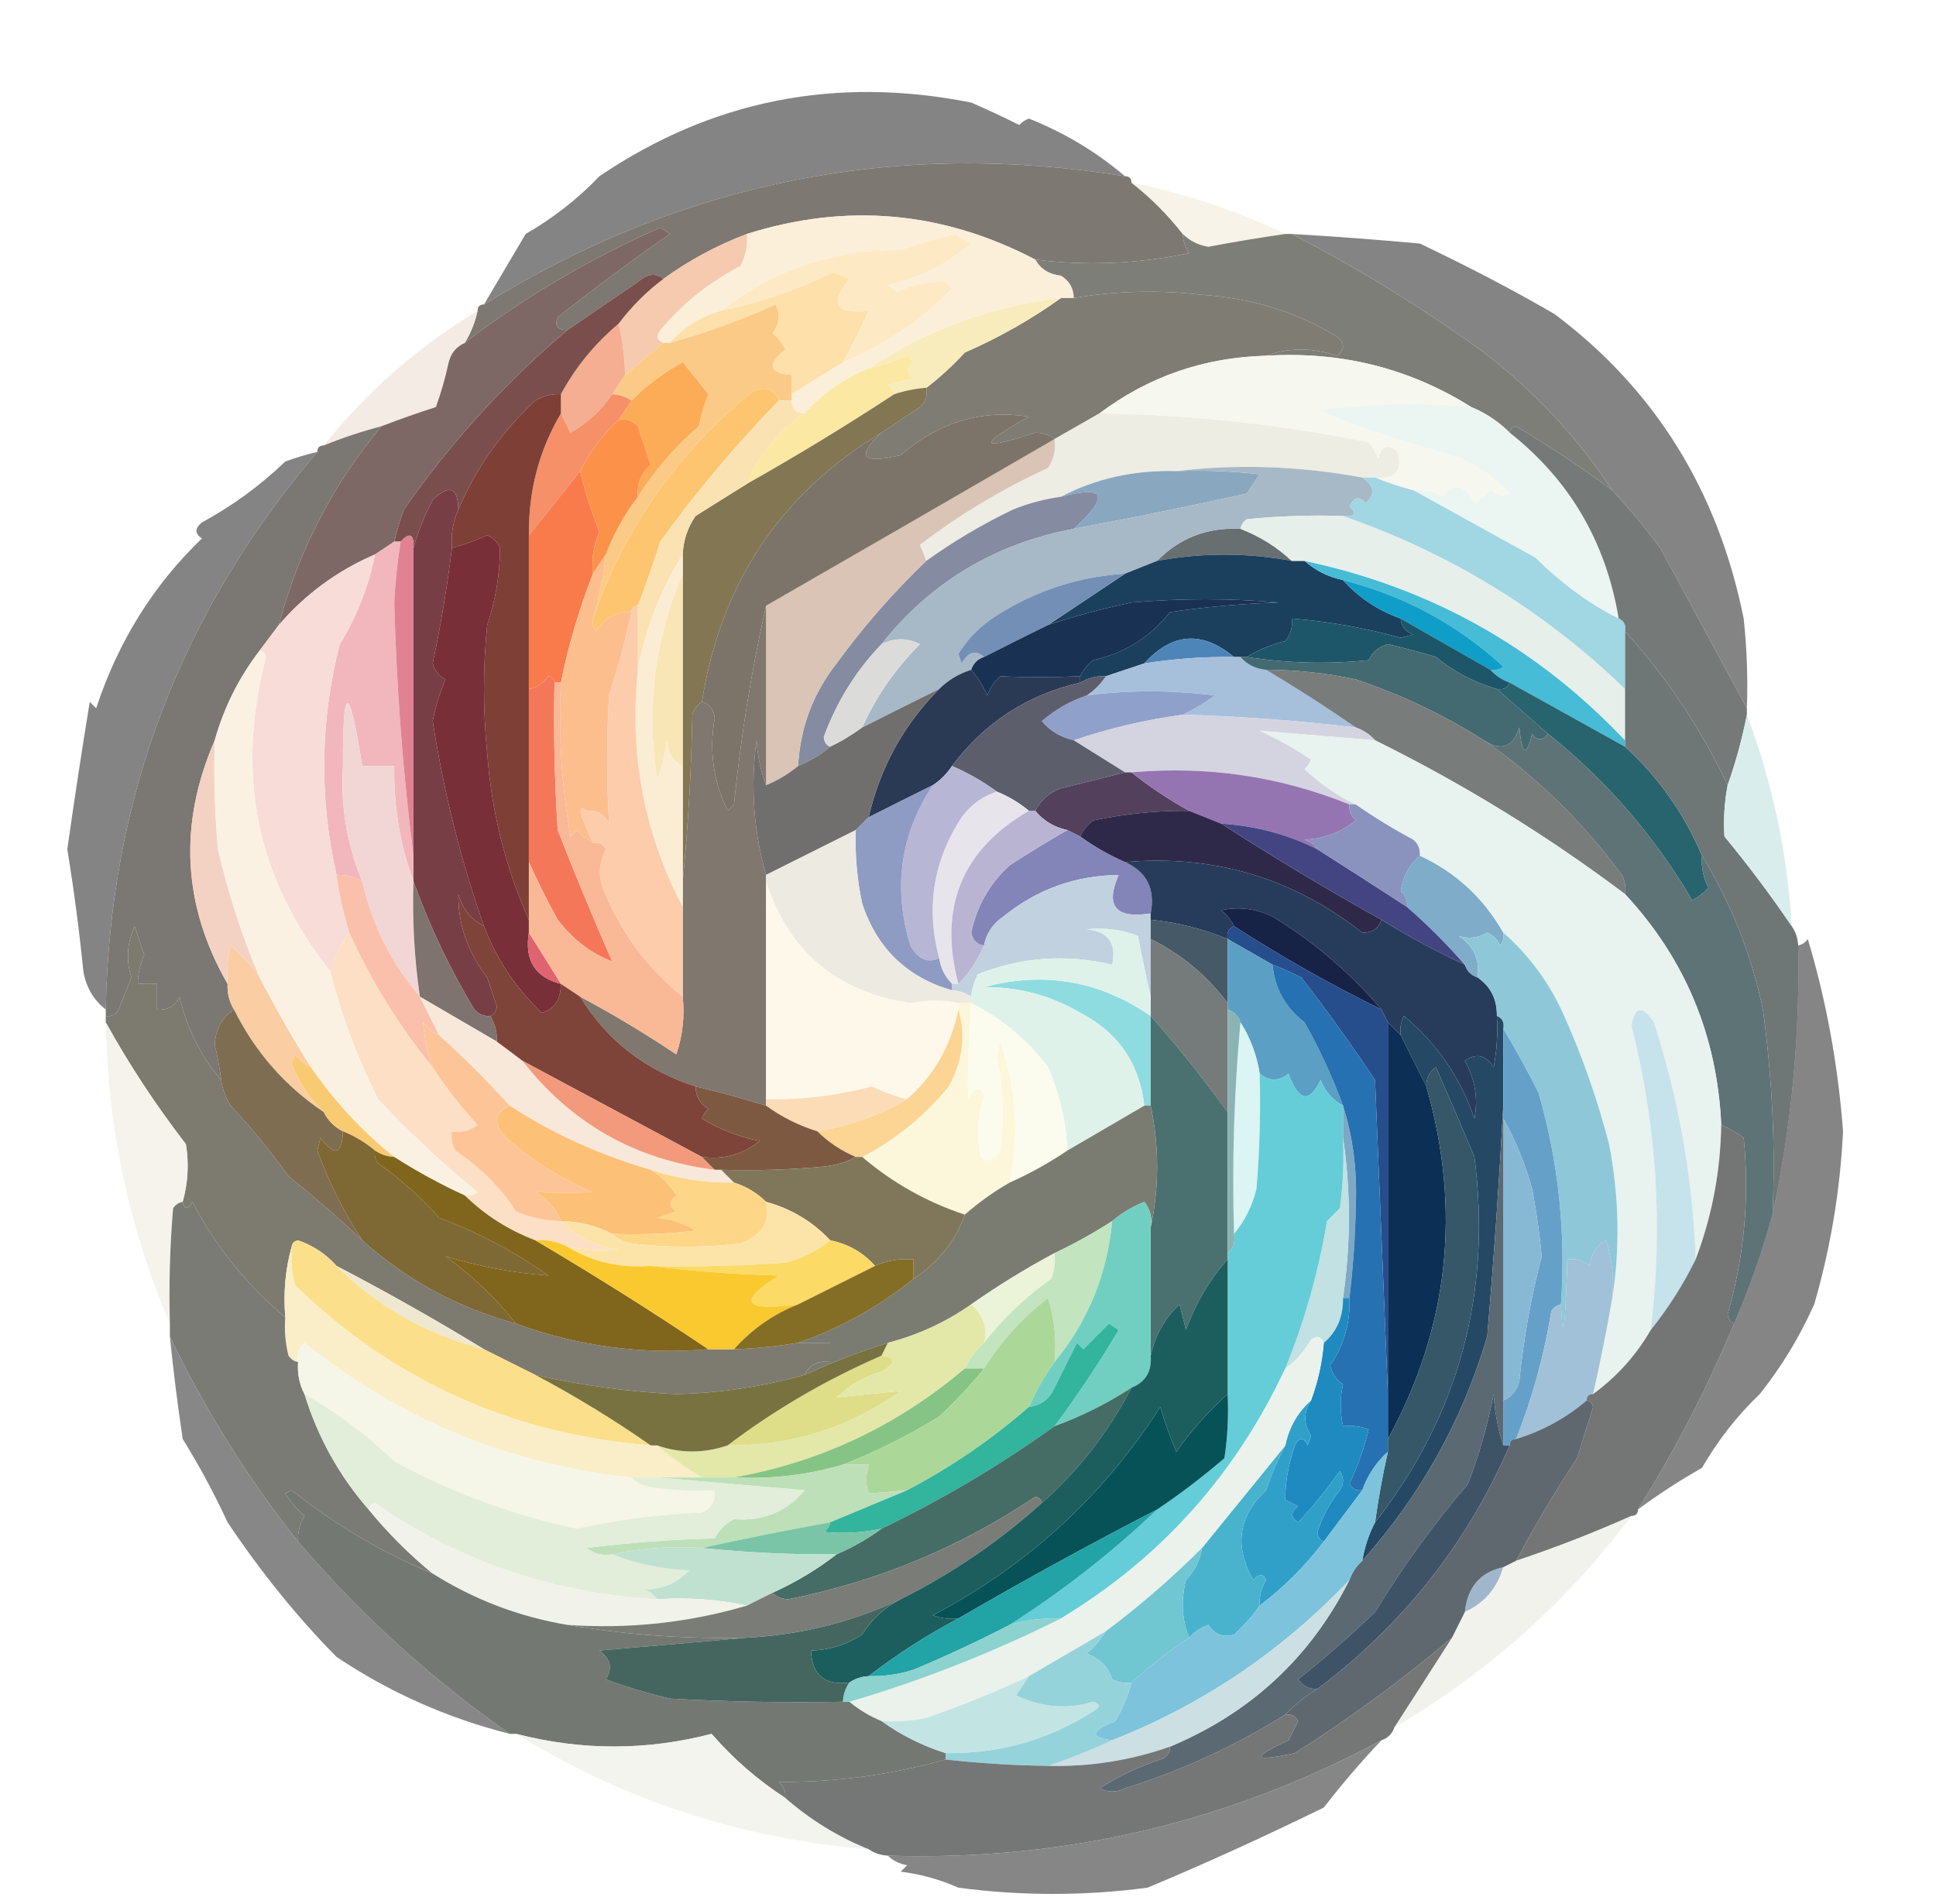 <?xml version="1.0" encoding="UTF-8"?>
<!DOCTYPE svg PUBLIC "-//W3C//DTD SVG 1.1//EN" "http://www.w3.org/Graphics/SVG/1.1/DTD/svg11.dtd">
<svg xmlns="http://www.w3.org/2000/svg" version="1.1" width="302px" height="297px" style="shape-rendering:geometricPrecision; text-rendering:geometricPrecision; image-rendering:optimizeQuality; fill-rule:evenodd; clip-rule:evenodd" xmlns:xlink="http://www.w3.org/1999/xlink">
<g><path style="opacity:0.49" fill="#060606" d="M 175.5,27.5 C 139.776,21.712 106.443,28.378 75.5,47.5C 77.669,43.829 79.835,40.162 82,36.5C 86.3,34.026 90.133,31.026 93.5,27.5C 111.009,15.631 130.342,11.797 151.5,16C 154.01,17.09 156.51,18.257 159,19.5C 159.414,19.043 159.914,18.709 160.5,18.5C 166.015,20.691 171.015,23.691 175.5,27.5 Z"/></g>
<g><path style="opacity:0.016" fill="#3f403f" d="M 93.5,27.5 C 92.833,26.167 92.833,26.167 93.5,27.5 Z"/></g>
<g><path style="opacity:1" fill="#7d7871" d="M 175.5,27.5 C 176.167,27.5 176.5,27.833 176.5,28.5C 179.473,30.806 182.14,33.473 184.5,36.5C 184.539,37.583 184.873,38.583 185.5,39.5C 177.506,41.169 169.506,41.502 161.5,40.5C 147.047,32.938 132.047,31.605 116.5,36.5C 111.824,38.274 107.491,40.608 103.5,43.5C 102.279,42.535 100.946,42.702 99.5,44C 95.805,46.51 92.138,49.01 88.5,51.5C 86.972,51.483 86.472,50.816 87,49.5C 92.698,44.966 98.532,40.633 104.5,36.5C 104,36.167 103.5,35.833 103,35.5C 91.676,40.539 81.509,46.539 72.5,53.5C 73.441,51.95 74.108,50.284 74.5,48.5C 74.5,47.833 74.833,47.5 75.5,47.5C 106.443,28.378 139.776,21.712 175.5,27.5 Z"/></g>
<g><path style="opacity:0.966" fill="#f8f3e7" d="M 176.5,28.5 C 184.921,30.196 192.921,32.863 200.5,36.5C 196.495,37.072 192.495,37.739 188.5,38.5C 186.927,38.248 185.594,37.582 184.5,36.5C 182.14,33.473 179.473,30.806 176.5,28.5 Z"/></g>
<g><path style="opacity:0.494" fill="#070707" d="M 201.5,36.5 C 208.17,36.889 214.836,37.389 221.5,38C 229.19,41.665 236.19,45.331 242.5,49C 258.16,60.741 267.993,76.575 272,96.5C 272.499,101.155 272.666,105.821 272.5,110.5C 268.058,102.292 263.558,93.958 259,85.5C 256.636,82.31 254.136,79.31 251.5,76.5C 246.106,68.269 239.44,61.102 231.5,55C 221.938,48.056 211.938,41.889 201.5,36.5 Z"/></g>
<g><path style="opacity:1" fill="#fdeac4" d="M 131.5,56.5 C 132.955,53.818 134.289,51.151 135.5,48.5C 130.31,49.065 129.31,47.398 132.5,43.5C 131.667,43.167 130.833,42.833 130,42.5C 124.407,45.198 118.574,47.198 112.5,48.5C 120.612,42.073 129.946,38.906 140.5,39C 143.308,38.007 146.141,37.173 149,36.5C 149.75,37.126 150.584,37.626 151.5,38C 147.714,41.226 143.381,43.393 138.5,44.5C 139,44.833 139.5,45.167 140,45.5C 142.437,44.346 144.937,43.846 147.5,44C 147.833,44.333 148.167,44.667 148.5,45C 143.717,50.004 138.05,53.838 131.5,56.5 Z"/></g>
<g><path style="opacity:1" fill="#fbefd9" d="M 161.5,40.5 C 162.347,41.966 163.68,42.8 165.5,43C 166.823,43.816 167.489,44.983 167.5,46.5C 166.833,46.5 166.167,46.5 165.5,46.5C 154.503,47.828 144.503,51.495 135.5,57.5C 131.59,59.087 128.257,61.421 125.5,64.5C 124.167,64.5 123.5,63.833 123.5,62.5C 123.5,62.167 123.5,61.833 123.5,61.5C 126.184,59.807 128.851,58.14 131.5,56.5C 138.05,53.838 143.717,50.004 148.5,45C 148.167,44.667 147.833,44.333 147.5,44C 144.937,43.846 142.437,44.346 140,45.5C 139.5,45.167 139,44.833 138.5,44.5C 143.381,43.393 147.714,41.226 151.5,38C 150.584,37.626 149.75,37.126 149,36.5C 146.141,37.173 143.308,38.007 140.5,39C 129.946,38.906 120.612,42.073 112.5,48.5C 109.296,49.383 106.629,51.05 104.5,53.5C 104.167,53.5 103.833,53.5 103.5,53.5C 102.475,53.103 102.308,52.437 103,51.5C 106.499,47.334 110.665,44 115.5,41.5C 116.309,39.929 116.643,38.262 116.5,36.5C 132.047,31.605 147.047,32.938 161.5,40.5 Z"/></g>
<g><path style="opacity:1" fill="#7e7e79" d="M 184.5,36.5 C 185.594,37.582 186.927,38.248 188.5,38.5C 192.495,37.739 196.495,37.072 200.5,36.5C 200.833,36.5 201.167,36.5 201.5,36.5C 211.938,41.889 221.938,48.056 231.5,55C 239.44,61.102 246.106,68.269 251.5,76.5C 246.729,72.939 241.729,69.606 236.5,66.5C 235.893,66.624 235.56,66.957 235.5,67.5C 233.772,65.775 231.772,64.441 229.5,63.5C 219.848,57.441 209.181,54.775 197.5,55.5C 201.034,54.207 204.701,54.207 208.5,55.5C 209.833,54.5 209.833,53.5 208.5,52.5C 202.178,48.653 195.178,46.487 187.5,46C 180.753,45.208 174.086,45.374 167.5,46.5C 167.489,44.983 166.823,43.816 165.5,43C 163.68,42.8 162.347,41.966 161.5,40.5C 169.506,41.502 177.506,41.169 185.5,39.5C 184.873,38.583 184.539,37.583 184.5,36.5 Z"/></g>
<g><path style="opacity:1" fill="#7f7c73" d="M 197.5,55.5 C 187.824,55.748 179.157,58.748 171.5,64.5C 169.167,65.833 166.833,67.167 164.5,68.5C 163.726,67.853 162.726,67.519 161.5,67.5C 152.698,70.395 152.365,69.561 160.5,65C 153.11,63.856 146.443,65.856 140.5,71C 134.475,72.447 133.475,71.281 137.5,67.5C 139.435,66.21 141.435,64.876 143.5,63.5C 144.386,62.675 144.719,61.675 144.5,60.5C 146.604,58.901 148.604,57.068 150.5,55C 155.855,52.66 160.855,49.826 165.5,46.5C 166.167,46.5 166.833,46.5 167.5,46.5C 174.086,45.374 180.753,45.208 187.5,46C 195.178,46.487 202.178,48.653 208.5,52.5C 209.833,53.5 209.833,54.5 208.5,55.5C 204.701,54.207 201.034,54.207 197.5,55.5 Z"/></g>
<g><path style="opacity:1" fill="#fde0aa" d="M 131.5,56.5 C 128.851,58.14 126.184,59.807 123.5,61.5C 123.5,60.5 123.5,59.5 123.5,58.5C 119.921,58.234 119.587,56.901 122.5,54.5C 122.023,53.522 121.357,52.689 120.5,52C 121.554,50.612 121.72,49.112 121,47.5C 115.656,49.922 110.156,51.922 104.5,53.5C 106.629,51.05 109.296,49.383 112.5,48.5C 118.574,47.198 124.407,45.198 130,42.5C 130.833,42.833 131.667,43.167 132.5,43.5C 129.31,47.398 130.31,49.065 135.5,48.5C 134.289,51.151 132.955,53.818 131.5,56.5 Z"/></g>
<g><path style="opacity:1" fill="#f5caae" d="M 116.5,36.5 C 116.643,38.262 116.309,39.929 115.5,41.5C 110.665,44 106.499,47.334 103,51.5C 102.308,52.437 102.475,53.103 103.5,53.5C 101.525,55.137 99.525,56.804 97.5,58.5C 97.451,55.777 97.118,53.111 96.5,50.5C 98.5,47.833 100.833,45.5 103.5,43.5C 107.491,40.608 111.824,38.274 116.5,36.5 Z"/></g>
<g><path style="opacity:1" fill="#fcca87" d="M 123.5,61.5 C 123.5,61.833 123.5,62.167 123.5,62.5C 122.833,62.5 122.167,62.5 121.5,62.5C 120.686,60.727 119.352,60.227 117.5,61C 105.699,70.595 97.366,82.429 92.5,96.5C 93.482,93.237 94.149,89.903 94.5,86.5C 95.729,83.267 97.396,80.267 99.5,77.5C 102.054,73.436 105.221,69.769 109,66.5C 109.346,64.782 109.846,63.115 110.5,61.5C 109.167,59.833 107.833,58.167 106.5,56.5C 103.532,58.14 100.865,60.14 98.5,62.5C 97.609,61.89 96.609,61.557 95.5,61.5C 96.167,60.5 96.833,59.5 97.5,58.5C 99.525,56.804 101.525,55.137 103.5,53.5C 103.833,53.5 104.167,53.5 104.5,53.5C 110.156,51.922 115.656,49.922 121,47.5C 121.72,49.112 121.554,50.612 120.5,52C 121.357,52.689 122.023,53.522 122.5,54.5C 119.587,56.901 119.921,58.234 123.5,58.5C 123.5,59.5 123.5,60.5 123.5,61.5 Z"/></g>
<g><path style="opacity:1" fill="#f8ecbc" d="M 165.5,46.5 C 160.855,49.826 155.855,52.66 150.5,55C 148.604,57.068 146.604,58.901 144.5,60.5C 142.784,60.629 141.117,60.962 139.5,61.5C 139.389,60.883 139.056,60.383 138.5,60C 139.833,59.667 141.167,59.333 142.5,59C 141.359,58.259 141.359,57.425 142.5,56.5C 142.167,56.167 141.833,55.833 141.5,55.5C 139.55,56.372 137.55,57.039 135.5,57.5C 144.503,51.495 154.503,47.828 165.5,46.5 Z"/></g>
<g><path style="opacity:0.895" fill="#f3e9e2" d="M 74.5,48.5 C 74.108,50.284 73.441,51.95 72.5,53.5C 71.21,54.058 70.377,55.058 70,56.5C 69.489,58.878 68.822,61.212 68,63.5C 65.135,64.424 62.302,65.424 59.5,66.5C 56.426,67.302 53.426,68.302 50.5,69.5C 57.29,61.038 65.29,54.038 74.5,48.5 Z"/></g>
<g><path style="opacity:1" fill="#f5ae91" d="M 96.5,50.5 C 97.118,53.111 97.451,55.777 97.5,58.5C 96.833,59.5 96.167,60.5 95.5,61.5C 93.857,63.973 91.69,65.973 89,67.5C 88.487,66.473 87.987,65.473 87.5,64.5C 87.5,63.5 87.5,62.5 87.5,61.5C 89.782,57.282 92.782,53.616 96.5,50.5 Z"/></g>
<g><path style="opacity:1" fill="#7a4e4c" d="M 103.5,43.5 C 100.833,45.5 98.5,47.833 96.5,50.5C 92.782,53.616 89.782,57.282 87.5,61.5C 86.07,61.421 84.736,61.754 83.5,62.5C 78.237,67.391 74.237,73.058 71.5,79.5C 71.435,76.002 70.101,75.502 67.5,78C 66.189,80.48 65.189,82.98 64.5,85.5C 64.591,83.302 63.925,82.969 62.5,84.5C 62.167,84.5 61.833,84.5 61.5,84.5C 61.892,82.821 62.392,81.154 63,79.5C 70.287,69.047 78.787,59.714 88.5,51.5C 92.138,49.01 95.805,46.51 99.5,44C 100.946,42.702 102.279,42.535 103.5,43.5 Z"/></g>
<g><path style="opacity:1" fill="#ebf5f1" d="M 229.5,63.5 C 231.772,64.441 233.772,65.775 235.5,67.5C 244.851,74.885 250.518,84.552 252.5,96.5C 248.033,94.301 243.699,91.134 239.5,87C 233.064,83.454 226.73,79.954 220.5,76.5C 222.144,76.287 223.644,76.62 225,77.5C 226.857,75.234 228.524,75.568 230,78.5C 230.95,77.978 231.784,77.311 232.5,76.5C 233.451,77.326 234.451,77.492 235.5,77C 232.982,74.244 229.982,72.244 226.5,71C 219.319,69.051 212.319,66.718 205.5,64C 213.528,62.931 221.528,62.764 229.5,63.5 Z"/></g>
<g><path style="opacity:1" fill="#fbe8a2" d="M 139.5,61.5 C 132.003,66.416 124.337,71.083 116.5,75.5C 118.402,70.931 121.402,67.265 125.5,64.5C 128.257,61.421 131.59,59.087 135.5,57.5C 137.55,57.039 139.55,56.372 141.5,55.5C 141.833,55.833 142.167,56.167 142.5,56.5C 141.359,57.425 141.359,58.259 142.5,59C 141.167,59.333 139.833,59.667 138.5,60C 139.056,60.383 139.389,60.883 139.5,61.5 Z"/></g>
<g><path style="opacity:1" fill="#fcab57" d="M 99.5,77.5 C 99.329,75.508 99.995,73.841 101.5,72.5C 100.833,70.5 100.167,68.5 99.5,66.5C 98.675,65.614 97.675,65.281 96.5,65.5C 97.167,64.5 97.833,63.5 98.5,62.5C 100.865,60.14 103.532,58.14 106.5,56.5C 107.833,58.167 109.167,59.833 110.5,61.5C 109.846,63.115 109.346,64.782 109,66.5C 105.221,69.769 102.054,73.436 99.5,77.5 Z"/></g>
<g><path style="opacity:1" fill="#eeede3" d="M 171.5,64.5 C 185.534,64.675 199.534,66.175 213.5,69C 214.126,69.75 214.626,70.584 215,71.5C 215.605,69.519 216.605,69.185 218,70.5C 218.847,73.49 217.68,74.824 214.5,74.5C 213.833,74.5 213.167,74.5 212.5,74.5C 202.726,72.697 193.06,72.364 183.5,73.5C 176.923,73.317 170.923,74.65 165.5,77.5C 162.933,77.855 160.433,78.521 158,79.5C 153.227,81.799 148.727,84.466 144.5,87.5C 144.217,86.784 143.884,85.951 143.5,85C 149.702,80.262 156.368,76.262 163.5,73C 164.38,71.644 164.714,70.144 164.5,68.5C 166.833,67.167 169.167,65.833 171.5,64.5 Z"/></g>
<g><path style="opacity:1" fill="#7d6865" d="M 88.5,51.5 C 78.787,59.714 70.287,69.047 63,79.5C 62.392,81.154 61.892,82.821 61.5,84.5C 60.5,85.167 59.5,85.833 58.5,86.5C 52.658,89.008 47.658,92.674 43.5,97.5C 46.569,85.931 51.902,75.598 59.5,66.5C 62.302,65.424 65.135,64.424 68,63.5C 68.822,61.212 69.489,58.878 70,56.5C 70.377,55.058 71.21,54.058 72.5,53.5C 81.509,46.539 91.676,40.539 103,35.5C 103.5,35.833 104,36.167 104.5,36.5C 98.532,40.633 92.698,44.966 87,49.5C 86.472,50.816 86.972,51.483 88.5,51.5 Z"/></g>
<g><path style="opacity:1" fill="#f6f7ef" d="M 197.5,55.5 C 209.181,54.775 219.848,57.441 229.5,63.5C 221.528,62.764 213.528,62.931 205.5,64C 212.319,66.718 219.319,69.051 226.5,71C 229.982,72.244 232.982,74.244 235.5,77C 234.451,77.492 233.451,77.326 232.5,76.5C 231.784,77.311 230.95,77.978 230,78.5C 228.524,75.568 226.857,75.234 225,77.5C 223.644,76.62 222.144,76.287 220.5,76.5C 218.374,75.952 216.374,75.285 214.5,74.5C 217.68,74.824 218.847,73.49 218,70.5C 216.605,69.185 215.605,69.519 215,71.5C 214.626,70.584 214.126,69.75 213.5,69C 199.534,66.175 185.534,64.675 171.5,64.5C 179.157,58.748 187.824,55.748 197.5,55.5 Z"/></g>
<g><path style="opacity:0.494" fill="#080807" d="M 49.5,70.5 C 28.125,95.581 17.125,124.581 16.5,157.5C 14.588,156.02 13.421,154.02 13,151.5C 12.361,145.138 11.527,138.805 10.5,132.5C 11.585,124.822 12.751,117.156 14,109.5C 14.333,109.833 14.667,110.167 15,110.5C 18.419,100.117 23.919,91.284 31.5,84C 30.36,83.259 30.36,82.425 31.5,81.5C 36.233,78.942 40.566,75.775 44.5,72C 46.154,71.392 47.821,70.892 49.5,70.5 Z"/></g>
<g><path style="opacity:1" fill="#fc924a" d="M 96.5,65.5 C 97.675,65.281 98.675,65.614 99.5,66.5C 100.167,68.5 100.833,70.5 101.5,72.5C 99.995,73.841 99.329,75.508 99.5,77.5C 97.396,80.267 95.729,83.267 94.5,86.5C 93.833,87.5 93.167,88.5 92.5,89.5C 92.244,87.207 92.577,85.041 93.5,83C 92.233,79.812 91.233,76.645 90.5,73.5C 92.028,70.428 94.028,67.762 96.5,65.5 Z"/></g>
<g><path style="opacity:1" fill="#827653" d="M 144.5,60.5 C 144.719,61.675 144.386,62.675 143.5,63.5C 141.435,64.876 139.435,66.21 137.5,67.5C 121.71,77.051 112.376,91.051 109.5,109.5C 108.778,109.918 108.278,110.584 108,111.5C 107.83,120.343 107.33,129.01 106.5,137.5C 106.5,131.5 106.5,125.5 106.5,119.5C 106.5,109.5 106.5,99.5 106.5,89.5C 106.5,88.5 106.5,87.5 106.5,86.5C 106.586,84.323 107.253,82.323 108.5,80.5C 111.184,78.807 113.851,77.14 116.5,75.5C 124.337,71.083 132.003,66.416 139.5,61.5C 141.117,60.962 142.784,60.629 144.5,60.5 Z"/></g>
<g><path style="opacity:1" fill="#89a8c0" d="M 183.5,73.5 C 187.846,73.334 192.179,73.501 196.5,74C 195.833,75 195.167,76 194.5,77C 185.545,78.988 176.545,80.821 167.5,82.5C 173.126,77.34 172.46,75.673 165.5,77.5C 170.923,74.65 176.923,73.317 183.5,73.5 Z"/></g>
<g><path style="opacity:1" fill="#7b7772" d="M 59.5,66.5 C 51.902,75.598 46.569,85.931 43.5,97.5C 42.5,98.833 41.5,100.167 40.5,101.5C 37.26,105.733 34.926,110.399 33.5,115.5C 27.813,128.592 28.48,141.259 35.5,153.5C 35.433,154.959 35.766,156.292 36.5,157.5C 34.613,158.768 33.613,160.601 33.5,163C 33.943,164.825 34.277,166.658 34.5,168.5C 31.319,164.779 29.153,160.445 28,155.5C 27.29,156.973 26.124,157.64 24.5,157.5C 24.5,156.167 24.5,154.833 24.5,153.5C 23.5,153.5 22.5,153.5 21.5,153.5C 21.519,151.94 21.852,150.44 22.5,149C 22,147.5 21.5,146 21,144.5C 19.805,147.187 19.638,149.854 20.5,152.5C 19.833,154.167 19.167,155.833 18.5,157.5C 18.043,158.298 17.376,158.631 16.5,158.5C 16.5,158.167 16.5,157.833 16.5,157.5C 17.125,124.581 28.125,95.581 49.5,70.5C 49.5,69.833 49.833,69.5 50.5,69.5C 53.426,68.302 56.426,67.302 59.5,66.5 Z"/></g>
<g><path style="opacity:1" fill="#f59069" d="M 95.5,61.5 C 96.609,61.557 97.609,61.89 98.5,62.5C 97.833,63.5 97.167,64.5 96.5,65.5C 94.028,67.762 92.028,70.428 90.5,73.5C 87.88,76.826 85.213,80.16 82.5,83.5C 82.427,76.58 84.094,70.247 87.5,64.5C 87.987,65.473 88.487,66.473 89,67.5C 91.69,65.973 93.857,63.973 95.5,61.5 Z"/></g>
<g><path style="opacity:1" fill="#858ba1" d="M 167.5,82.5 C 155.21,84.811 145.21,90.811 137.5,100.5C 133.49,104.683 130.49,109.517 128.5,115C 128.57,115.765 128.903,116.265 129.5,116.5C 128.035,117.737 126.368,118.737 124.5,119.5C 124.815,113.536 126.815,108.203 130.5,103.5C 134.713,97.72 139.38,92.387 144.5,87.5C 148.727,84.466 153.227,81.799 158,79.5C 160.433,78.521 162.933,77.855 165.5,77.5C 172.46,75.673 173.126,77.34 167.5,82.5 Z"/></g>
<g><path style="opacity:1" fill="#fdc56f" d="M 121.5,62.5 C 114.763,69.4 108.596,76.733 103,84.5C 101.923,87.899 100.756,91.233 99.5,94.5C 98.833,94.5 98.5,94.833 98.5,95.5C 96.097,95.393 94.263,96.393 93,98.5C 92.536,97.906 92.369,97.239 92.5,96.5C 97.366,82.429 105.699,70.595 117.5,61C 119.352,60.227 120.686,60.727 121.5,62.5 Z"/></g>
<g><path style="opacity:1" fill="#fbe2b3" d="M 121.5,62.5 C 122.167,62.5 122.833,62.5 123.5,62.5C 123.5,63.833 124.167,64.5 125.5,64.5C 121.402,67.265 118.402,70.931 116.5,75.5C 113.851,77.14 111.184,78.807 108.5,80.5C 107.253,82.323 106.586,84.323 106.5,86.5C 103.036,92.089 100.703,98.089 99.5,104.5C 99.5,101.167 99.5,97.833 99.5,94.5C 100.756,91.233 101.923,87.899 103,84.5C 108.596,76.733 114.763,69.4 121.5,62.5 Z"/></g>
<g><path style="opacity:1" fill="#686f71" d="M 193.5,82.5 C 196.54,83.68 199.206,85.347 201.5,87.5C 194.493,86.213 187.493,86.213 180.5,87.5C 184.02,83.913 188.353,82.247 193.5,82.5 Z"/></g>
<g><path style="opacity:1" fill="#a7b8c6" d="M 183.5,73.5 C 193.06,72.364 202.726,72.697 212.5,74.5C 214.42,75.821 214.587,77.154 213,78.5C 212.086,77.346 211.253,77.513 210.5,79C 211.712,80.107 211.379,80.607 209.5,80.5C 204.489,80.334 199.489,80.501 194.5,81C 193.944,81.383 193.611,81.883 193.5,82.5C 188.353,82.247 184.02,83.913 180.5,87.5C 178.833,88.167 177.167,88.833 175.5,89.5C 168.276,89.963 161.61,92.13 155.5,96C 153.007,97.566 151.007,99.566 149.5,102C 149.667,102.5 149.833,103 150,103.5C 151.041,101.689 152.207,101.355 153.5,102.5C 152.5,102.833 151.833,103.5 151.5,104.5C 149.566,105.11 147.899,106.11 146.5,107.5C 142.522,109.461 138.522,111.461 134.5,113.5C 136.683,108.642 139.683,104.309 143.5,100.5C 141.54,99.481 139.54,99.481 137.5,100.5C 145.21,90.811 155.21,84.811 167.5,82.5C 176.545,80.821 185.545,78.988 194.5,77C 195.167,76 195.833,75 196.5,74C 192.179,73.501 187.846,73.334 183.5,73.5 Z"/></g>
<g><path style="opacity:1" fill="#1a405d" d="M 201.5,87.5 C 202.167,87.5 202.833,87.5 203.5,87.5C 205.181,89.007 207.181,90.007 209.5,90.5C 211.946,93.231 214.946,95.231 218.5,96.5C 218.577,97.75 219.244,98.583 220.5,99C 219.833,99.167 219.167,99.333 218.5,99.5C 212.921,97.959 207.254,96.959 201.5,96.5C 201.67,97.822 201.337,98.989 200.5,100C 198.277,100.566 196.277,101.4 194.5,102.5C 194.167,102.5 193.833,102.5 193.5,102.5C 193.167,102.5 192.833,102.5 192.5,102.5C 187.51,98.365 182.843,98.698 178.5,103.5C 176.5,104.167 174.5,104.833 172.5,105.5C 171.041,105.433 169.708,105.766 168.5,106.5C 168.5,106.167 168.5,105.833 168.5,105.5C 168.953,104.542 169.619,103.708 170.5,103C 175.413,101.913 179.413,99.413 182.5,95.5C 188.138,94.67 193.804,94.17 199.5,94C 191.833,93.333 184.167,93.333 176.5,94C 172.083,94.93 167.75,96.096 163.5,97.5C 167.5,94.833 171.5,92.167 175.5,89.5C 177.167,88.833 178.833,88.167 180.5,87.5C 187.493,86.213 194.493,86.213 201.5,87.5 Z"/></g>
<g><path style="opacity:1" fill="#7d3f36" d="M 87.5,61.5 C 87.5,62.5 87.5,63.5 87.5,64.5C 84.094,70.247 82.427,76.58 82.5,83.5C 82.5,91.5 82.5,99.5 82.5,107.5C 82.5,116.5 82.5,125.5 82.5,134.5C 82.5,137.5 82.5,140.5 82.5,143.5C 78.837,135.319 76.671,126.652 76,117.5C 75.333,110.833 75.333,104.167 76,97.5C 77.324,93.554 77.991,89.554 78,85.5C 77.612,84.572 76.945,83.905 76,83.5C 74.2,84.32 72.366,84.986 70.5,85.5C 70.325,83.379 70.659,81.379 71.5,79.5C 74.237,73.058 78.237,67.391 83.5,62.5C 84.736,61.754 86.07,61.421 87.5,61.5 Z"/></g>
<g><path style="opacity:1" fill="#46bcd6" d="M 203.5,87.5 C 223.111,91.637 239.777,100.97 253.5,115.5C 253.5,115.833 253.5,116.167 253.5,116.5C 247.527,113.179 241.527,109.845 235.5,106.5C 234.29,106.068 233.29,105.401 232.5,104.5C 233.239,104.631 233.906,104.464 234.5,104C 227.393,97.443 219.06,92.943 209.5,90.5C 207.181,90.007 205.181,89.007 203.5,87.5 Z"/></g>
<g><path style="opacity:1" fill="#f97b4c" d="M 90.5,73.5 C 91.233,76.645 92.233,79.812 93.5,83C 92.577,85.041 92.244,87.207 92.5,89.5C 90.299,95.099 88.633,100.766 87.5,106.5C 87.167,106.5 86.833,106.5 86.5,106.5C 86.44,105.957 86.107,105.624 85.5,105.5C 84.735,106.612 83.735,107.279 82.5,107.5C 82.5,99.5 82.5,91.5 82.5,83.5C 85.213,80.16 87.88,76.826 90.5,73.5 Z"/></g>
<g><path style="opacity:1" fill="#e7efea" d="M 209.5,80.5 C 226.288,86.337 240.954,95.337 253.5,107.5C 253.5,110.167 253.5,112.833 253.5,115.5C 239.777,100.97 223.111,91.637 203.5,87.5C 202.833,87.5 202.167,87.5 201.5,87.5C 199.206,85.347 196.54,83.68 193.5,82.5C 193.611,81.883 193.944,81.383 194.5,81C 199.489,80.501 204.489,80.334 209.5,80.5 Z"/></g>
<g><path style="opacity:1" fill="#a1d6e3" d="M 212.5,74.5 C 213.167,74.5 213.833,74.5 214.5,74.5C 216.374,75.285 218.374,75.952 220.5,76.5C 226.73,79.954 233.064,83.454 239.5,87C 243.699,91.134 248.033,94.301 252.5,96.5C 253.338,96.842 253.672,97.508 253.5,98.5C 253.5,101.5 253.5,104.5 253.5,107.5C 240.954,95.337 226.288,86.337 209.5,80.5C 211.379,80.607 211.712,80.107 210.5,79C 211.253,77.513 212.086,77.346 213,78.5C 214.587,77.154 214.42,75.821 212.5,74.5 Z"/></g>
<g><path style="opacity:1" fill="#f1b7bc" d="M 61.5,84.5 C 61.833,84.5 62.167,84.5 62.5,84.5C 61.989,87.633 61.656,90.8 61.5,94C 61.848,107.376 62.848,120.542 64.5,133.5C 64.5,134.833 64.5,136.167 64.5,137.5C 62.4,131.82 61.4,125.82 61.5,119.5C 59.833,119.5 58.167,119.5 56.5,119.5C 54.45,106.437 53.45,106.437 53.5,119.5C 53.11,125.761 54.11,131.761 56.5,137.5C 55.292,136.766 53.959,136.433 52.5,136.5C 49.772,124.488 49.938,112.488 53,100.5C 55.666,96.167 57.499,91.5 58.5,86.5C 59.5,85.833 60.5,85.167 61.5,84.5 Z"/></g>
<g><path style="opacity:1" fill="#748fb6" d="M 175.5,89.5 C 171.5,92.167 167.5,94.833 163.5,97.5C 160.183,99.137 156.85,100.804 153.5,102.5C 152.207,101.355 151.041,101.689 150,103.5C 149.833,103 149.667,102.5 149.5,102C 151.007,99.566 153.007,97.566 155.5,96C 161.61,92.13 168.276,89.963 175.5,89.5 Z"/></g>
<g><path style="opacity:1" fill="#0f9ec8" d="M 209.5,90.5 C 219.06,92.943 227.393,97.443 234.5,104C 233.906,104.464 233.239,104.631 232.5,104.5C 227.824,101.829 223.158,99.163 218.5,96.5C 214.946,95.231 211.946,93.231 209.5,90.5 Z"/></g>
<g><path style="opacity:1" fill="#757a78" d="M 251.5,76.5 C 254.136,79.31 256.636,82.31 259,85.5C 263.558,93.958 268.058,102.292 272.5,110.5C 272.5,110.833 272.5,111.167 272.5,111.5C 271.775,115.231 270.775,118.898 269.5,122.5C 265.336,113.679 260.003,105.679 253.5,98.5C 253.672,97.508 253.338,96.842 252.5,96.5C 250.518,84.552 244.851,74.885 235.5,67.5C 235.56,66.957 235.893,66.624 236.5,66.5C 241.729,69.606 246.729,72.939 251.5,76.5 Z"/></g>
<g><path style="opacity:1" fill="#dbdcd9" d="M 134.5,113.5 C 132.887,114.692 131.22,115.692 129.5,116.5C 128.903,116.265 128.57,115.765 128.5,115C 130.49,109.517 133.49,104.683 137.5,100.5C 139.54,99.481 141.54,99.481 143.5,100.5C 139.683,104.309 136.683,108.642 134.5,113.5 Z"/></g>
<g><path style="opacity:1" fill="#193152" d="M 168.5,105.5 C 164.182,105.697 160.015,105.697 156,105.5C 155.085,106.328 154.419,107.328 154,108.5C 153.338,107.016 152.504,105.683 151.5,104.5C 151.833,103.5 152.5,102.833 153.5,102.5C 156.85,100.804 160.183,99.137 163.5,97.5C 167.75,96.096 172.083,94.93 176.5,94C 184.167,93.333 191.833,93.333 199.5,94C 193.804,94.17 188.138,94.67 182.5,95.5C 179.413,99.413 175.413,101.913 170.5,103C 169.619,103.708 168.953,104.542 168.5,105.5 Z"/></g>
<g><path style="opacity:1" fill="#4e85b8" d="M 192.5,102.5 C 187.797,102.437 183.13,102.771 178.5,103.5C 182.843,98.698 187.51,98.365 192.5,102.5 Z"/></g>
<g><path style="opacity:1" fill="#f8dcd8" d="M 58.5,86.5 C 57.499,91.5 55.666,96.167 53,100.5C 49.938,112.488 49.772,124.488 52.5,136.5C 52.916,139.583 53.583,142.583 54.5,145.5C 53.206,147.328 52.206,149.328 51.5,151.5C 40.017,137.09 36.683,120.757 41.5,102.5C 41.376,101.893 41.043,101.56 40.5,101.5C 41.5,100.167 42.5,98.833 43.5,97.5C 47.658,92.674 52.658,89.008 58.5,86.5 Z"/></g>
<g><path style="opacity:1" fill="#d9c4b6" d="M 164.5,68.5 C 164.714,70.144 164.38,71.644 163.5,73C 156.368,76.262 149.702,80.262 143.5,85C 143.884,85.951 144.217,86.784 144.5,87.5C 139.38,92.387 134.713,97.72 130.5,103.5C 126.815,108.203 124.815,113.536 124.5,119.5C 122.999,120.752 121.332,121.752 119.5,122.5C 119.5,113.167 119.5,103.833 119.5,94.5C 134.464,85.892 149.464,77.225 164.5,68.5 Z"/></g>
<g><path style="opacity:1" fill="#a6c0dc" d="M 192.5,102.5 C 192.833,102.5 193.167,102.5 193.5,102.5C 194.514,103.674 195.847,104.34 197.5,104.5C 202.255,107.336 206.922,110.336 211.5,113.5C 202.542,112.426 193.542,111.76 184.5,111.5C 186.189,110.696 187.855,109.696 189.5,108.5C 182.609,107.648 175.943,107.648 169.5,108.5C 170.694,107.728 171.694,106.728 172.5,105.5C 174.5,104.833 176.5,104.167 178.5,103.5C 183.13,102.771 187.797,102.437 192.5,102.5 Z"/></g>
<g><path style="opacity:1" fill="#1e5669" d="M 218.5,96.5 C 223.158,99.163 227.824,101.829 232.5,104.5C 233.29,105.401 234.29,106.068 235.5,106.5C 235.158,107.338 234.492,107.672 233.5,107.5C 230.004,106.501 226.837,104.835 224,102.5C 221.522,101.755 219.022,101.089 216.5,100.5C 215.09,100.868 214.09,101.701 213.5,103C 207.138,103.653 200.805,103.487 194.5,102.5C 196.277,101.4 198.277,100.566 200.5,100C 201.337,98.989 201.67,97.822 201.5,96.5C 207.254,96.959 212.921,97.959 218.5,99.5C 219.167,99.333 219.833,99.167 220.5,99C 219.244,98.583 218.577,97.75 218.5,96.5 Z"/></g>
<g><path style="opacity:1" fill="#7c7468" d="M 164.5,68.5 C 149.464,77.225 134.464,85.892 119.5,94.5C 117.218,104.601 115.551,114.935 114.5,125.5C 114.167,125.833 113.833,126.167 113.5,126.5C 111.25,121.842 110.584,117.009 111.5,112C 111.316,110.624 110.649,109.791 109.5,109.5C 112.376,91.051 121.71,77.051 137.5,67.5C 133.475,71.281 134.475,72.447 140.5,71C 146.443,65.856 153.11,63.856 160.5,65C 152.365,69.561 152.698,70.395 161.5,67.5C 162.726,67.519 163.726,67.853 164.5,68.5 Z"/></g>
<g><path style="opacity:1" fill="#f9e6b7" d="M 106.5,89.5 C 106.5,99.5 106.5,109.5 106.5,119.5C 104.955,118.77 104.122,117.437 104,115.5C 103.808,117.577 103.308,119.577 102.5,121.5C 100.766,110.32 102.099,99.653 106.5,89.5 Z"/></g>
<g><path style="opacity:1" fill="#436971" d="M 233.5,107.5 C 236.167,109.833 238.833,112.167 241.5,114.5C 240.603,115.598 239.77,115.598 239,114.5C 238.086,118.185 237.419,117.852 237,113.5C 236.009,116.581 234.176,117.248 231.5,115.5C 225.223,111.528 218.557,108.362 211.5,106C 206.882,105.006 202.215,104.506 197.5,104.5C 195.847,104.34 194.514,103.674 193.5,102.5C 193.833,102.5 194.167,102.5 194.5,102.5C 200.805,103.487 207.138,103.653 213.5,103C 214.09,101.701 215.09,100.868 216.5,100.5C 219.022,101.089 221.522,101.755 224,102.5C 226.837,104.835 230.004,106.501 233.5,107.5 Z"/></g>
<g><path style="opacity:1" fill="#e18293" d="M 64.5,85.5 C 64.5,101.5 64.5,117.5 64.5,133.5C 62.848,120.542 61.848,107.376 61.5,94C 61.656,90.8 61.989,87.633 62.5,84.5C 63.925,82.969 64.591,83.302 64.5,85.5 Z"/></g>
<g><path style="opacity:1" fill="#80776e" d="M 119.5,94.5 C 119.5,103.833 119.5,113.167 119.5,122.5C 118.686,120.369 118.186,118.036 118,115.5C 117.056,122.75 117.556,129.75 119.5,136.5C 119.5,136.833 119.5,137.167 119.5,137.5C 119.5,148.833 119.5,160.167 119.5,171.5C 119.5,171.833 119.5,172.167 119.5,172.5C 115.865,171.373 112.198,170.373 108.5,169.5C 100.659,166.969 94.659,162.303 90.5,155.5C 95.638,158.237 100.638,161.237 105.5,164.5C 106.484,161.572 106.817,158.572 106.5,155.5C 106.5,150.833 106.5,146.167 106.5,141.5C 106.5,140.167 106.5,138.833 106.5,137.5C 107.33,129.01 107.83,120.343 108,111.5C 108.278,110.584 108.778,109.918 109.5,109.5C 110.649,109.791 111.316,110.624 111.5,112C 110.584,117.009 111.25,121.842 113.5,126.5C 113.833,126.167 114.167,125.833 114.5,125.5C 115.551,114.935 117.218,104.601 119.5,94.5 Z"/></g>
<g><path style="opacity:1" fill="#8fa1ca" d="M 184.5,111.5 C 178.598,112.31 172.931,113.643 167.5,115.5C 165.467,115.051 163.8,114.051 162.5,112.5C 164.623,110.69 166.957,109.357 169.5,108.5C 175.943,107.648 182.609,107.648 189.5,108.5C 187.855,109.696 186.189,110.696 184.5,111.5 Z"/></g>
<g><path style="opacity:1" fill="#783e46" d="M 71.5,79.5 C 70.659,81.379 70.325,83.379 70.5,85.5C 69.764,91.496 68.764,97.496 67.5,103.5C 67.818,104.647 68.484,105.481 69.5,106C 68.606,108.068 67.94,110.235 67.5,112.5C 69.198,123.484 71.864,134.151 75.5,144.5C 73.468,143.439 72.134,141.772 71.5,139.5C 71.447,144.171 72.947,148.504 76,152.5C 76.5,154 77,155.5 77.5,157C 77.43,157.765 77.097,158.265 76.5,158.5C 75.504,158.586 74.671,158.252 74,157.5C 70.149,151.089 66.982,144.422 64.5,137.5C 64.5,136.167 64.5,134.833 64.5,133.5C 64.5,117.5 64.5,101.5 64.5,85.5C 65.189,82.98 66.189,80.48 67.5,78C 70.101,75.502 71.435,76.002 71.5,79.5 Z"/></g>
<g><path style="opacity:1" fill="#2a3954" d="M 151.5,104.5 C 152.504,105.683 153.338,107.016 154,108.5C 154.419,107.328 155.085,106.328 156,105.5C 160.015,105.697 164.182,105.697 168.5,105.5C 168.5,105.833 168.5,106.167 168.5,106.5C 160.281,108.375 153.614,112.709 148.5,119.5C 147.694,120.728 146.694,121.728 145.5,122.5C 142.183,124.137 138.85,125.804 135.5,127.5C 137.3,119.73 140.967,113.063 146.5,107.5C 147.899,106.11 149.566,105.11 151.5,104.5 Z"/></g>
<g><path style="opacity:1" fill="#787c7b" d="M 197.5,104.5 C 202.215,104.506 206.882,105.006 211.5,106C 218.557,108.362 225.223,111.528 231.5,115.5C 239.738,121.236 246.905,128.236 253,136.5C 253.483,137.448 253.649,138.448 253.5,139.5C 241.299,130.319 228.299,122.319 214.5,115.5C 213.71,114.599 212.71,113.932 211.5,113.5C 206.922,110.336 202.255,107.336 197.5,104.5 Z"/></g>
<g><path style="opacity:1" fill="#d4d4e1" d="M 184.5,111.5 C 193.542,111.76 202.542,112.426 211.5,113.5C 212.71,113.932 213.71,114.599 214.5,115.5C 208.464,114.985 202.464,114.485 196.5,114C 199.28,115.276 201.947,116.776 204.5,118.5C 204.291,119.086 203.957,119.586 203.5,120C 206.011,122.34 208.678,124.173 211.5,125.5C 211.167,125.5 210.833,125.5 210.5,125.5C 199.63,121.113 188.296,119.446 176.5,120.5C 176.167,120.5 175.833,120.5 175.5,120.5C 172.823,118.832 170.156,117.166 167.5,115.5C 172.931,113.643 178.598,112.31 184.5,111.5 Z"/></g>
<g><path style="opacity:1" fill="#5c5e6c" d="M 172.5,105.5 C 171.694,106.728 170.694,107.728 169.5,108.5C 166.957,109.357 164.623,110.69 162.5,112.5C 163.8,114.051 165.467,115.051 167.5,115.5C 170.156,117.166 172.823,118.832 175.5,120.5C 172.185,121.329 168.852,122.162 165.5,123C 163.676,123.66 162.343,124.827 161.5,126.5C 161.167,126.5 160.833,126.5 160.5,126.5C 159.035,125.263 157.368,124.263 155.5,123.5C 153.337,121.917 151.004,120.584 148.5,119.5C 153.614,112.709 160.281,108.375 168.5,106.5C 169.708,105.766 171.041,105.433 172.5,105.5 Z"/></g>
<g><path style="opacity:1" fill="#27646e" d="M 235.5,106.5 C 241.527,109.845 247.527,113.179 253.5,116.5C 258.727,121.281 262.727,126.948 265.5,133.5C 265.357,135.262 265.691,136.929 266.5,138.5C 265.758,139.287 264.925,139.953 264,140.5C 258.071,130.409 250.571,121.742 241.5,114.5C 238.833,112.167 236.167,109.833 233.5,107.5C 234.492,107.672 235.158,107.338 235.5,106.5 Z"/></g>
<g><path style="opacity:1" fill="#fdbe8d" d="M 94.5,86.5 C 94.149,89.903 93.482,93.237 92.5,96.5C 92.369,97.239 92.536,97.906 93,98.5C 94.263,96.393 96.097,95.393 98.5,95.5C 97.544,99.921 96.377,104.254 95,108.5C 94.622,115.189 94.622,121.856 95,128.5C 94.29,127.027 93.124,126.36 91.5,126.5C 89.99,125.205 90.323,126.871 92.5,131.5C 91.542,131.047 90.708,130.381 90,129.5C 89.667,129.833 89.333,130.167 89,130.5C 87.599,122.585 87.099,114.585 87.5,106.5C 88.633,100.766 90.299,95.099 92.5,89.5C 93.167,88.5 93.833,87.5 94.5,86.5 Z"/></g>
<g><path style="opacity:1" fill="#52405c" d="M 175.5,120.5 C 175.833,120.5 176.167,120.5 176.5,120.5C 179.328,122.748 182.328,124.748 185.5,126.5C 180.448,126.45 175.448,126.95 170.5,128C 169.619,128.708 168.953,129.542 168.5,130.5C 167.833,130.167 167.167,129.833 166.5,129.5C 164.435,129.047 162.768,128.047 161.5,126.5C 162.343,124.827 163.676,123.66 165.5,123C 168.852,122.162 172.185,121.329 175.5,120.5 Z"/></g>
<g><path style="opacity:1" fill="#9575b1" d="M 176.5,120.5 C 188.296,119.446 199.63,121.113 210.5,125.5C 210.414,126.496 210.748,127.329 211.5,128C 209.192,129.867 206.525,130.867 203.5,131C 204.416,131.278 205.082,131.778 205.5,132.5C 200.828,130.162 195.828,128.829 190.5,128.5C 188.833,127.833 187.167,127.167 185.5,126.5C 182.328,124.748 179.328,122.748 176.5,120.5 Z"/></g>
<g><path style="opacity:1" fill="#716f6e" d="M 146.5,107.5 C 140.967,113.063 137.3,119.73 135.5,127.5C 134.833,128.167 134.167,128.833 133.5,129.5C 128.828,131.834 124.162,134.168 119.5,136.5C 117.556,129.75 117.056,122.75 118,115.5C 118.186,118.036 118.686,120.369 119.5,122.5C 121.332,121.752 122.999,120.752 124.5,119.5C 126.368,118.737 128.035,117.737 129.5,116.5C 131.22,115.692 132.887,114.692 134.5,113.5C 138.522,111.461 142.522,109.461 146.5,107.5 Z"/></g>
<g><path style="opacity:1" fill="#fbedd4" d="M 106.5,86.5 C 106.5,87.5 106.5,88.5 106.5,89.5C 102.099,99.653 100.766,110.32 102.5,121.5C 103.308,119.577 103.808,117.577 104,115.5C 104.122,117.437 104.955,118.77 106.5,119.5C 106.5,125.5 106.5,131.5 106.5,137.5C 106.5,138.833 106.5,140.167 106.5,141.5C 100.469,130.007 98.136,117.674 99.5,104.5C 100.703,98.089 103.036,92.089 106.5,86.5 Z"/></g>
<g><path style="opacity:1" fill="#2f2949" d="M 185.5,126.5 C 187.167,127.167 188.833,127.833 190.5,128.5C 198.623,133.733 206.956,138.733 215.5,143.5C 215.038,144.88 214.038,145.547 212.5,145.5C 201.644,136.96 189.311,133.294 175.5,134.5C 172.996,133.416 170.663,132.083 168.5,130.5C 168.953,129.542 169.619,128.708 170.5,128C 175.448,126.95 180.448,126.45 185.5,126.5 Z"/></g>
<g><path style="opacity:1" fill="#6e7776" d="M 253.5,98.5 C 260.003,105.679 265.336,113.679 269.5,122.5C 268.992,125.176 268.825,127.843 269,130.5C 272.764,135.056 276.264,139.723 279.5,144.5C 280.11,145.391 280.443,146.391 280.5,147.5C 280.787,161.681 279.453,175.681 276.5,189.5C 276.97,178.978 276.47,168.311 275,157.5C 273.176,148.87 270.009,140.87 265.5,133.5C 262.727,126.948 258.727,121.281 253.5,116.5C 253.5,116.167 253.5,115.833 253.5,115.5C 253.5,112.833 253.5,110.167 253.5,107.5C 253.5,104.5 253.5,101.5 253.5,98.5 Z"/></g>
<g><path style="opacity:1" fill="#f2d6d5" d="M 64.5,137.5 C 64.303,143.545 64.636,149.545 65.5,155.5C 61.057,150.317 58.057,144.317 56.5,137.5C 54.11,131.761 53.11,125.761 53.5,119.5C 53.45,106.437 54.45,106.437 56.5,119.5C 58.167,119.5 59.833,119.5 61.5,119.5C 61.4,125.82 62.4,131.82 64.5,137.5 Z"/></g>
<g><path style="opacity:1" fill="#e7e5eb" d="M 155.5,123.5 C 157.368,124.263 159.035,125.263 160.5,126.5C 150.023,132.575 146.356,141.575 149.5,153.5C 149.167,153.5 148.833,153.5 148.5,153.5C 147.4,152.395 146.733,151.062 146.5,149.5C 144.399,141.633 145.566,134.3 150,127.5C 151.451,125.536 153.284,124.203 155.5,123.5 Z"/></g>
<g><path style="opacity:1" fill="#daeded" d="M 272.5,111.5 C 276.494,122.137 278.828,133.137 279.5,144.5C 276.264,139.723 272.764,135.056 269,130.5C 268.825,127.843 268.992,125.176 269.5,122.5C 270.775,118.898 271.775,115.231 272.5,111.5 Z"/></g>
<g><path style="opacity:1" fill="#b7b6d5" d="M 148.5,119.5 C 151.004,120.584 153.337,121.917 155.5,123.5C 153.284,124.203 151.451,125.536 150,127.5C 145.566,134.3 144.399,141.633 146.5,149.5C 144.692,150.317 143.192,149.65 142,147.5C 139.27,138.547 140.437,130.214 145.5,122.5C 146.694,121.728 147.694,120.728 148.5,119.5 Z"/></g>
<g><path style="opacity:1" fill="#782f37" d="M 82.5,143.5 C 82.5,144.167 82.5,144.833 82.5,145.5C 81.799,149.8 83.466,152.466 87.5,153.5C 87.461,155.989 86.461,157.489 84.5,158C 80.429,154.118 77.429,149.618 75.5,144.5C 71.864,134.151 69.198,123.484 67.5,112.5C 67.94,110.235 68.606,108.068 69.5,106C 68.484,105.481 67.818,104.647 67.5,103.5C 68.764,97.496 69.764,91.496 70.5,85.5C 72.366,84.986 74.2,84.32 76,83.5C 76.945,83.905 77.612,84.572 78,85.5C 77.991,89.554 77.324,93.554 76,97.5C 75.333,104.167 75.333,110.833 76,117.5C 76.671,126.652 78.837,135.319 82.5,143.5 Z"/></g>
<g><path style="opacity:1" fill="#424582" d="M 190.5,128.5 C 195.828,128.829 200.828,130.162 205.5,132.5C 210.123,135.435 214.79,138.435 219.5,141.5C 222.694,144.272 225.694,147.272 228.5,150.5C 224.043,148.438 219.71,146.104 215.5,143.5C 206.956,138.733 198.623,133.733 190.5,128.5 Z"/></g>
<g><path style="opacity:1" fill="#8a93bd" d="M 210.5,125.5 C 210.833,125.5 211.167,125.5 211.5,125.5C 214.328,127.47 217.328,129.303 220.5,131C 221.252,131.671 221.586,132.504 221.5,133.5C 219.88,134.841 218.88,136.674 218.5,139C 219.252,139.671 219.586,140.504 219.5,141.5C 214.79,138.435 210.123,135.435 205.5,132.5C 205.082,131.778 204.416,131.278 203.5,131C 206.525,130.867 209.192,129.867 211.5,128C 210.748,127.329 210.414,126.496 210.5,125.5 Z"/></g>
<g><path style="opacity:1" fill="#f5775a" d="M 86.5,106.5 C 86.334,114.174 86.5,121.841 87,129.5C 89.672,136.351 92.505,143.184 95.5,150C 92.224,148.763 89.391,146.597 87,143.5C 85.348,140.492 83.848,137.492 82.5,134.5C 82.5,125.5 82.5,116.5 82.5,107.5C 83.735,107.279 84.735,106.612 85.5,105.5C 86.107,105.624 86.44,105.957 86.5,106.5 Z"/></g>
<g><path style="opacity:1" fill="#fcccab" d="M 99.5,94.5 C 99.5,97.833 99.5,101.167 99.5,104.5C 98.136,117.674 100.469,130.007 106.5,141.5C 106.5,146.167 106.5,150.833 106.5,155.5C 100.908,151.025 96.741,145.359 94,138.5C 93.313,136.432 93.48,134.432 94.5,132.5C 94.043,131.702 93.376,131.369 92.5,131.5C 90.323,126.871 89.99,125.205 91.5,126.5C 93.124,126.36 94.29,127.027 95,128.5C 94.622,121.856 94.622,115.189 95,108.5C 96.377,104.254 97.544,99.921 98.5,95.5C 98.5,94.833 98.833,94.5 99.5,94.5 Z"/></g>
<g><path style="opacity:1" fill="#8384b7" d="M 166.5,129.5 C 167.167,129.833 167.833,130.167 168.5,130.5C 170.663,132.083 172.996,133.416 175.5,134.5C 178.893,136.026 180.226,138.693 179.5,142.5C 174.021,143.368 172.355,141.368 174.5,136.5C 167.725,136.591 161.725,138.758 156.5,143C 154.859,144.129 153.859,145.629 153.5,147.5C 152.414,147.38 151.747,146.713 151.5,145.5C 152.401,141.32 154.401,137.82 157.5,135C 160.516,133.041 163.516,131.208 166.5,129.5 Z"/></g>
<g><path style="opacity:1" fill="#bab4d3" d="M 160.5,126.5 C 160.833,126.5 161.167,126.5 161.5,126.5C 162.768,128.047 164.435,129.047 166.5,129.5C 163.516,131.208 160.516,133.041 157.5,135C 154.401,137.82 152.401,141.32 151.5,145.5C 151.747,146.713 152.414,147.38 153.5,147.5C 152.525,149.795 151.192,151.795 149.5,153.5C 146.356,141.575 150.023,132.575 160.5,126.5 Z"/></g>
<g><path style="opacity:1" fill="#f4d2c3" d="M 33.5,115.5 C 33.334,121.176 33.501,126.843 34,132.5C 35.608,139.403 37.775,146.07 40.5,152.5C 39.239,150.71 37.739,149.043 36,147.5C 35.505,149.473 35.338,151.473 35.5,153.5C 28.48,141.259 27.813,128.592 33.5,115.5 Z"/></g>
<g><path style="opacity:1" fill="#c1d1df" d="M 179.5,142.5 C 179.5,142.833 179.5,143.167 179.5,143.5C 179.5,144.5 179.5,145.5 179.5,146.5C 179.5,149.5 179.5,152.5 179.5,155.5C 178.799,152.437 178.132,149.27 177.5,146C 174.874,145.005 172.207,144.672 169.5,145C 172.876,145.307 174.21,147.14 173.5,150.5C 166.337,148.803 159.337,149.303 152.5,152C 151.92,153.335 151.587,154.502 151.5,155.5C 150.609,154.89 149.609,154.557 148.5,154.5C 148.5,154.167 148.5,153.833 148.5,153.5C 148.833,153.5 149.167,153.5 149.5,153.5C 151.192,151.795 152.525,149.795 153.5,147.5C 153.859,145.629 154.859,144.129 156.5,143C 161.725,138.758 167.725,136.591 174.5,136.5C 172.355,141.368 174.021,143.368 179.5,142.5 Z"/></g>
<g><path style="opacity:1" fill="#273c5b" d="M 175.5,134.5 C 189.311,133.294 201.644,136.96 212.5,145.5C 214.038,145.547 215.038,144.88 215.5,143.5C 219.71,146.104 224.043,148.438 228.5,150.5C 228.833,151.5 229.5,152.167 230.5,152.5C 232.539,153.911 233.539,155.911 233.5,158.5C 233.664,161.187 233.497,163.854 233,166.5C 231.759,164.579 230.259,164.246 228.5,165.5C 230.103,168.344 230.603,171.344 230,174.5C 227.814,168.12 224.147,162.787 219,158.5C 218.517,159.448 218.351,160.448 218.5,161.5C 217.833,160.833 217.167,160.167 216.5,159.5C 216.167,158.833 215.833,158.167 215.5,157.5C 210.572,151.717 204.905,146.884 198.5,143C 195.923,141.75 193.257,141.416 190.5,142C 191.381,142.708 192.047,143.542 192.5,144.5C 191.662,144.842 191.328,145.508 191.5,146.5C 187.65,144.908 183.65,143.908 179.5,143.5C 179.5,143.167 179.5,142.833 179.5,142.5C 180.226,138.693 178.893,136.026 175.5,134.5 Z"/></g>
<g><path style="opacity:1" fill="#172247" d="M 215.5,157.5 C 207.614,153.628 199.947,149.294 192.5,144.5C 192.047,143.542 191.381,142.708 190.5,142C 193.257,141.416 195.923,141.75 198.5,143C 204.905,146.884 210.572,151.717 215.5,157.5 Z"/></g>
<g><path style="opacity:1" fill="#7eacc9" d="M 221.5,133.5 C 227.092,136.091 231.426,140.091 234.5,145.5C 234.631,146.239 234.464,146.906 234,147.5C 233.612,146.572 232.945,145.905 232,145.5C 230.549,146.355 229.049,146.522 227.5,146C 229.838,147.508 230.838,149.675 230.5,152.5C 229.5,152.167 228.833,151.5 228.5,150.5C 225.694,147.272 222.694,144.272 219.5,141.5C 219.586,140.504 219.252,139.671 218.5,139C 218.88,136.674 219.88,134.841 221.5,133.5 Z"/></g>
<g><path style="opacity:1" fill="#8e9bc2" d="M 145.5,122.5 C 140.437,130.214 139.27,138.547 142,147.5C 143.192,149.65 144.692,150.317 146.5,149.5C 146.733,151.062 147.4,152.395 148.5,153.5C 148.5,153.833 148.5,154.167 148.5,154.5C 141.504,152.487 136.837,147.987 134.5,141C 133.69,137.208 133.356,133.375 133.5,129.5C 134.167,128.833 134.833,128.167 135.5,127.5C 138.85,125.804 142.183,124.137 145.5,122.5 Z"/></g>
<g><path style="opacity:1" fill="#fcdfc4" d="M 54.5,145.5 C 57.91,153.051 62.243,160.051 67.5,166.5C 69.594,169.706 71.927,172.706 74.5,175.5C 73.311,176.429 71.978,176.762 70.5,176.5C 70.35,177.552 70.517,178.552 71,179.5C 74.833,182 78,185.167 80.5,189C 82.74,189.977 85.073,190.477 87.5,190.5C 89.884,193.026 92.884,194.526 96.5,195C 93.843,195.175 91.176,195.008 88.5,194.5C 86.958,193.699 85.291,193.366 83.5,193.5C 79.317,191.913 75.65,189.579 72.5,186.5C 73.239,186.631 73.906,186.464 74.5,186C 69.032,181.533 63.865,176.7 59,171.5C 55.776,165.108 53.276,158.441 51.5,151.5C 52.206,149.328 53.206,147.328 54.5,145.5 Z"/></g>
<g><path style="opacity:1" fill="#e0646f" d="M 82.5,145.5 C 84.162,148.12 85.828,150.787 87.5,153.5C 83.466,152.466 81.799,149.8 82.5,145.5 Z"/></g>
<g><path style="opacity:1" fill="#455966" d="M 179.5,143.5 C 183.65,143.908 187.65,144.908 191.5,146.5C 191.5,149.833 191.5,153.167 191.5,156.5C 188.319,152.235 184.319,148.901 179.5,146.5C 179.5,145.5 179.5,144.5 179.5,143.5 Z"/></g>
<g><path style="opacity:1" fill="#5e7376" d="M 241.5,114.5 C 250.571,121.742 258.071,130.409 264,140.5C 264.925,139.953 265.758,139.287 266.5,138.5C 265.691,136.929 265.357,135.262 265.5,133.5C 270.009,140.87 273.176,148.87 275,157.5C 276.47,168.311 276.97,178.978 276.5,189.5C 274.876,195.377 272.876,201.043 270.5,206.5C 269.903,206.265 269.57,205.765 269.5,205C 272.1,195.996 272.934,186.829 272,177.5C 270.887,176.695 269.721,176.028 268.5,175.5C 267.867,161.581 262.867,149.581 253.5,139.5C 253.649,138.448 253.483,137.448 253,136.5C 246.905,128.236 239.738,121.236 231.5,115.5C 234.176,117.248 236.009,116.581 237,113.5C 237.419,117.852 238.086,118.185 239,114.5C 239.77,115.598 240.603,115.598 241.5,114.5 Z"/></g>
<g><path style="opacity:0.496" fill="#090909" d="M 274.5,217.5 C 270.982,220.86 267.982,224.693 265.5,229C 262.035,230.965 258.702,233.132 255.5,235.5C 261.281,226.273 266.281,216.606 270.5,206.5C 272.876,201.043 274.876,195.377 276.5,189.5C 279.453,175.681 280.787,161.681 280.5,147.5C 281.117,147.389 281.617,147.056 282,146.5C 284.874,156.061 286.707,166.061 287.5,176.5C 287.053,185.695 285.553,194.695 283,203.5C 280.719,208.59 277.885,213.256 274.5,217.5 Z"/></g>
<g><path style="opacity:1" fill="#7e736e" d="M 64.5,137.5 C 66.982,144.422 70.149,151.089 74,157.5C 74.671,158.252 75.504,158.586 76.5,158.5C 77.234,159.708 77.567,161.041 77.5,162.5C 73.5,160.167 69.5,157.833 65.5,155.5C 64.636,149.545 64.303,143.545 64.5,137.5 Z"/></g>
<g><path style="opacity:1" fill="#f9b896" d="M 86.5,106.5 C 86.833,106.5 87.167,106.5 87.5,106.5C 87.099,114.585 87.599,122.585 89,130.5C 89.333,130.167 89.667,129.833 90,129.5C 90.708,130.381 91.542,131.047 92.5,131.5C 93.376,131.369 94.043,131.702 94.5,132.5C 93.48,134.432 93.313,136.432 94,138.5C 96.741,145.359 100.908,151.025 106.5,155.5C 106.817,158.572 106.484,161.572 105.5,164.5C 100.638,161.237 95.638,158.237 90.5,155.5C 89.5,154.833 88.5,154.167 87.5,153.5C 85.828,150.787 84.162,148.12 82.5,145.5C 82.5,144.833 82.5,144.167 82.5,143.5C 82.5,140.5 82.5,137.5 82.5,134.5C 83.848,137.492 85.348,140.492 87,143.5C 89.391,146.597 92.224,148.763 95.5,150C 92.505,143.184 89.672,136.351 87,129.5C 86.5,121.841 86.334,114.174 86.5,106.5 Z"/></g>
<g><path style="opacity:1" fill="#747b7a" d="M 179.5,146.5 C 184.319,148.901 188.319,152.235 191.5,156.5C 191.5,156.833 191.5,157.167 191.5,157.5C 191.5,162.833 191.5,168.167 191.5,173.5C 187.729,168.278 183.729,163.278 179.5,158.5C 179.5,157.5 179.5,156.5 179.5,155.5C 179.5,152.5 179.5,149.5 179.5,146.5 Z"/></g>
<g><path style="opacity:1" fill="#7d7a70" d="M 34.5,168.5 C 34.709,169.922 35.209,171.255 36,172.5C 39.239,175.983 42.239,179.65 45,183.5C 49.071,186.75 52.904,190.083 56.5,193.5C 63.454,199.711 71.454,204.045 80.5,206.5C 90.148,210.04 100.148,211.374 110.5,210.5C 111.833,210.5 113.167,210.5 114.5,210.5C 117.86,210.384 121.193,210.051 124.5,209.5C 126.167,209.5 127.833,209.5 129.5,209.5C 129.5,210.5 129.5,211.5 129.5,212.5C 127.62,212.229 126.287,212.896 125.5,214.5C 118.976,216.338 112.309,217.338 105.5,217.5C 98.075,217.143 90.742,216.143 83.5,214.5C 80.833,213.167 78.167,211.833 75.5,210.5C 68.003,205.917 60.337,201.584 52.5,197.5C 50.911,195.694 48.911,194.361 46.5,193.5C 45.893,193.624 45.56,193.957 45.5,194.5C 44.518,197.962 44.185,201.629 44.5,205.5C 38.483,200.474 33.65,194.474 30,187.5C 29.31,188.738 28.81,188.738 28.5,187.5C 29.329,184.531 29.495,181.531 29,178.5C 24.3,172.41 20.134,166.077 16.5,159.5C 16.5,159.167 16.5,158.833 16.5,158.5C 17.376,158.631 18.043,158.298 18.5,157.5C 19.167,155.833 19.833,154.167 20.5,152.5C 19.638,149.854 19.805,147.187 21,144.5C 21.5,146 22,147.5 22.5,149C 21.852,150.44 21.519,151.94 21.5,153.5C 22.5,153.5 23.5,153.5 24.5,153.5C 24.5,154.833 24.5,156.167 24.5,157.5C 26.124,157.64 27.29,156.973 28,155.5C 29.153,160.445 31.319,164.779 34.5,168.5 Z"/></g>
<g><path style="opacity:1" fill="#fac0ab" d="M 52.5,136.5 C 53.959,136.433 55.292,136.766 56.5,137.5C 58.057,144.317 61.057,150.317 65.5,155.5C 66.5,157.5 67.5,159.5 68.5,161.5C 67.542,161.047 66.708,160.381 66,159.5C 66.157,161.831 66.657,164.164 67.5,166.5C 62.243,160.051 57.91,153.051 54.5,145.5C 53.583,142.583 52.916,139.583 52.5,136.5 Z"/></g>
<g><path style="opacity:1" fill="#edeae2" d="M 133.5,129.5 C 133.356,133.375 133.69,137.208 134.5,141C 136.837,147.987 141.504,152.487 148.5,154.5C 149.609,154.557 150.609,154.89 151.5,155.5C 151.5,155.833 151.5,156.167 151.5,156.5C 150.833,156.5 150.167,156.5 149.5,156.5C 147.244,156 144.744,156 142,156.5C 130.49,154.753 122.99,148.42 119.5,137.5C 119.5,137.167 119.5,136.833 119.5,136.5C 124.162,134.168 128.828,131.834 133.5,129.5 Z"/></g>
<g><path style="opacity:1" fill="#8edce0" d="M 179.5,158.5 C 179.5,163.167 179.5,167.833 179.5,172.5C 179.167,172.5 178.833,172.5 178.5,172.5C 177.76,165.919 174.427,161.086 168.5,158C 163.892,155.296 158.892,153.962 153.5,154C 162.875,151.507 171.541,153.007 179.5,158.5 Z"/></g>
<g><path style="opacity:1" fill="#facda2" d="M 40.5,152.5 C 42.982,157.29 45.649,161.957 48.5,166.5C 47.542,166.047 46.708,165.381 46,164.5C 45.833,165 45.667,165.5 45.5,166C 46.671,168.891 48.338,171.391 50.5,173.5C 44.457,169.444 39.79,164.111 36.5,157.5C 35.766,156.292 35.433,154.959 35.5,153.5C 35.338,151.473 35.505,149.473 36,147.5C 37.739,149.043 39.239,150.71 40.5,152.5 Z"/></g>
<g><path style="opacity:1" fill="#def2ea" d="M 179.5,155.5 C 179.5,156.5 179.5,157.5 179.5,158.5C 171.541,153.007 162.875,151.507 153.5,154C 158.892,153.962 163.892,155.296 168.5,158C 174.427,161.086 177.76,165.919 178.5,172.5C 174.5,174.833 170.5,177.167 166.5,179.5C 166.288,174.986 165.288,170.652 163.5,166.5C 160.262,162.219 156.262,158.886 151.5,156.5C 151.5,156.167 151.5,155.833 151.5,155.5C 151.587,154.502 151.92,153.335 152.5,152C 159.337,149.303 166.337,148.803 173.5,150.5C 174.21,147.14 172.876,145.307 169.5,145C 172.207,144.672 174.874,145.005 177.5,146C 178.132,149.27 178.799,152.437 179.5,155.5 Z"/></g>
<g><path style="opacity:1" fill="#264d8c" d="M 192.5,144.5 C 199.947,149.294 207.614,153.628 215.5,157.5C 215.833,158.167 216.167,158.833 216.5,159.5C 216.5,178.833 216.5,198.167 216.5,217.5C 215.833,201.328 215.167,184.995 214.5,168.5C 210.86,163.027 207.027,157.694 203,152.5C 201.53,151.733 200.03,151.067 198.5,150.5C 196.167,149.167 193.833,147.833 191.5,146.5C 191.328,145.508 191.662,144.842 192.5,144.5 Z"/></g>
<g><path style="opacity:1" fill="#5b9fc5" d="M 191.5,146.5 C 193.833,147.833 196.167,149.167 198.5,150.5C 198.848,154.194 200.515,157.194 203.5,159.5C 205.862,163.701 207.862,168.034 209.5,172.5C 207.907,171.652 206.74,170.319 206,168.5C 204.239,172.185 202.572,171.852 201,167.5C 199.51,168.728 198.01,168.728 196.5,167.5C 196.04,164.589 195.04,161.922 193.5,159.5C 193.167,158.5 192.5,157.833 191.5,157.5C 191.5,157.167 191.5,156.833 191.5,156.5C 191.5,153.167 191.5,149.833 191.5,146.5 Z"/></g>
<g><path style="opacity:0.902" fill="#f3f1e8" d="M 16.5,159.5 C 20.134,166.077 24.3,172.41 29,178.5C 29.495,181.531 29.329,184.531 28.5,187.5C 27.883,187.611 27.383,187.944 27,188.5C 26.5,194.491 26.334,200.491 26.5,206.5C 20.142,191.726 16.809,176.059 16.5,159.5 Z"/></g>
<g><path style="opacity:1" fill="#fbf1e3" d="M 40.5,101.5 C 41.043,101.56 41.376,101.893 41.5,102.5C 36.683,120.757 40.017,137.09 51.5,151.5C 53.276,158.441 55.776,165.108 59,171.5C 63.865,176.7 69.032,181.533 74.5,186C 73.906,186.464 73.239,186.631 72.5,186.5C 68.716,184.774 65.05,182.774 61.5,180.5C 56.488,176.487 52.155,171.821 48.5,166.5C 45.649,161.957 42.982,157.29 40.5,152.5C 37.775,146.07 35.608,139.403 34,132.5C 33.501,126.843 33.334,121.176 33.5,115.5C 34.926,110.399 37.26,105.733 40.5,101.5 Z"/></g>
<g><path style="opacity:1" fill="#fef8ea" d="M 119.5,137.5 C 122.99,148.42 130.49,154.753 142,156.5C 144.744,156 147.244,156 149.5,156.5C 149.5,156.833 149.5,157.167 149.5,157.5C 148.364,163.113 145.697,167.779 141.5,171.5C 139.633,171.045 137.8,170.378 136,169.5C 130.59,170.934 125.09,171.601 119.5,171.5C 119.5,160.167 119.5,148.833 119.5,137.5 Z"/></g>
<g><path style="opacity:1" fill="#fcfcee" d="M 151.5,156.5 C 156.262,158.886 160.262,162.219 163.5,166.5C 165.288,170.652 166.288,174.986 166.5,179.5C 163.661,181.42 160.661,183.087 157.5,184.5C 159.026,177.02 158.526,169.686 156,162.5C 155.833,163.333 155.667,164.167 155.5,165C 156.525,169.805 156.692,174.638 156,179.5C 155.147,181.125 154.147,181.458 153,180.5C 152.297,177.287 152.464,174.121 153.5,171C 152.898,169.437 152.065,169.604 151,171.5C 150.913,166.512 151.08,161.512 151.5,156.5 Z"/></g>
<g><path style="opacity:1" fill="#fcf7da" d="M 149.5,157.5 C 149.5,157.167 149.5,156.833 149.5,156.5C 150.167,156.5 150.833,156.5 151.5,156.5C 151.08,161.512 150.913,166.512 151,171.5C 152.065,169.604 152.898,169.437 153.5,171C 152.464,174.121 152.297,177.287 153,180.5C 154.147,181.458 155.147,181.125 156,179.5C 156.692,174.638 156.525,169.805 155.5,165C 155.667,164.167 155.833,163.333 156,162.5C 158.526,169.686 159.026,177.02 157.5,184.5C 155.028,185.909 152.695,187.576 150.5,189.5C 144.545,187.525 139.212,184.525 134.5,180.5C 139.731,177.773 144.231,174.106 148,169.5C 150.173,165.511 150.673,161.511 149.5,157.5 Z"/></g>
<g><path style="opacity:1" fill="#daf5f3" d="M 193.5,159.5 C 195.04,161.922 196.04,164.589 196.5,167.5C 196.666,173.509 196.499,179.509 196,185.5C 195.328,188.178 194.161,190.511 192.5,192.5C 192.172,181.321 192.505,170.321 193.5,159.5 Z"/></g>
<g><path style="opacity:1" fill="#f8e8d9" d="M 65.5,155.5 C 69.5,157.833 73.5,160.167 77.5,162.5C 78.872,163.512 80.205,164.512 81.5,165.5C 89.106,175.269 99.106,180.936 111.5,182.5C 111.833,182.5 112.167,182.5 112.5,182.5C 113.167,183.167 113.833,183.833 114.5,184.5C 110.037,184.577 105.704,183.91 101.5,182.5C 93.636,180.233 86.302,176.899 79.5,172.5C 76.07,168.682 72.403,165.016 68.5,161.5C 67.5,159.5 66.5,157.5 65.5,155.5 Z"/></g>
<g><path style="opacity:1" fill="#7f6d51" d="M 36.5,157.5 C 39.79,164.111 44.457,169.444 50.5,173.5C 51.167,174.833 52.167,175.833 53.5,176.5C 53.344,180.135 52.178,180.468 50,177.5C 49.833,178.167 49.667,178.833 49.5,179.5C 51.317,184.467 53.65,189.134 56.5,193.5C 52.904,190.083 49.071,186.75 45,183.5C 42.239,179.65 39.239,175.983 36,172.5C 35.209,171.255 34.709,169.922 34.5,168.5C 34.277,166.658 33.943,164.825 33.5,163C 33.613,160.601 34.613,158.768 36.5,157.5 Z"/></g>
<g><path style="opacity:1" fill="#fcdcb6" d="M 141.5,171.5 C 137.189,174.028 132.522,175.695 127.5,176.5C 124.605,175.601 121.938,174.267 119.5,172.5C 119.5,172.167 119.5,171.833 119.5,171.5C 125.09,171.601 130.59,170.934 136,169.5C 137.8,170.378 139.633,171.045 141.5,171.5 Z"/></g>
<g><path style="opacity:1" fill="#e8f2ee" d="M 214.5,115.5 C 228.299,122.319 241.299,130.319 253.5,139.5C 262.867,149.581 267.867,161.581 268.5,175.5C 268.384,182.788 267.051,189.788 264.5,196.5C 264.08,183.987 261.913,171.654 258,159.5C 256.211,156.821 255.045,156.987 254.5,160C 258.455,175.645 259.455,191.479 257.5,207.5C 255.212,211.456 252.212,214.789 248.5,217.5C 249.627,212.531 250.627,207.531 251.5,202.5C 252.74,194.633 252.573,186.633 251,178.5C 249.211,171.6 246.878,164.934 244,158.5C 241.772,153.445 238.605,149.111 234.5,145.5C 231.426,140.091 227.092,136.091 221.5,133.5C 221.586,132.504 221.252,131.671 220.5,131C 217.328,129.303 214.328,127.47 211.5,125.5C 208.678,124.173 206.011,122.34 203.5,120C 203.957,119.586 204.291,119.086 204.5,118.5C 201.947,116.776 199.28,115.276 196.5,114C 202.464,114.485 208.464,114.985 214.5,115.5 Z"/></g>
<g><path style="opacity:1" fill="#f8cb73" d="M 48.5,166.5 C 52.155,171.821 56.488,176.487 61.5,180.5C 60.391,180.443 59.391,180.11 58.5,179.5C 56.999,178.248 55.333,177.248 53.5,176.5C 52.167,175.833 51.167,174.833 50.5,173.5C 48.338,171.391 46.671,168.891 45.5,166C 45.667,165.5 45.833,165 46,164.5C 46.708,165.381 47.542,166.047 48.5,166.5 Z"/></g>
<g><path style="opacity:1" fill="#8ec8d8" d="M 234.5,145.5 C 238.605,149.111 241.772,153.445 244,158.5C 246.878,164.934 249.211,171.6 251,178.5C 252.573,186.633 252.74,194.633 251.5,202.5C 251.817,199.428 251.484,196.428 250.5,193.5C 249.029,194.381 248.196,195.714 248,197.5C 246.989,196.663 245.822,196.33 244.5,196.5C 244.125,207.739 243.792,210.073 243.5,203.5C 244.276,192.269 243.109,181.269 240,170.5C 238.245,167.015 236.412,163.681 234.5,160.5C 234.672,159.508 234.338,158.842 233.5,158.5C 233.539,155.911 232.539,153.911 230.5,152.5C 230.838,149.675 229.838,147.508 227.5,146C 229.049,146.522 230.549,146.355 232,145.5C 232.945,145.905 233.612,146.572 234,147.5C 234.464,146.906 234.631,146.239 234.5,145.5 Z"/></g>
<g><path style="opacity:1" fill="#7e4339" d="M 75.5,144.5 C 77.429,149.618 80.429,154.118 84.5,158C 86.461,157.489 87.461,155.989 87.5,153.5C 88.5,154.167 89.5,154.833 90.5,155.5C 94.659,162.303 100.659,166.969 108.5,169.5C 108.511,171.017 109.177,172.184 110.5,173C 110.043,173.414 109.709,173.914 109.5,174.5C 112.279,176.222 115.279,177.389 118.5,178C 115.893,180.105 112.893,180.938 109.5,180.5C 100.167,175.5 90.833,170.5 81.5,165.5C 80.205,164.512 78.872,163.512 77.5,162.5C 77.567,161.041 77.234,159.708 76.5,158.5C 77.097,158.265 77.43,157.765 77.5,157C 77,155.5 76.5,154 76,152.5C 72.947,148.504 71.447,144.171 71.5,139.5C 72.134,141.772 73.468,143.439 75.5,144.5 Z"/></g>
<g><path style="opacity:1" fill="#fcd493" d="M 149.5,157.5 C 150.673,161.511 150.173,165.511 148,169.5C 144.231,174.106 139.731,177.773 134.5,180.5C 134.167,180.5 133.833,180.5 133.5,180.5C 131.205,179.525 129.205,178.192 127.5,176.5C 132.522,175.695 137.189,174.028 141.5,171.5C 145.697,167.779 148.364,163.113 149.5,157.5 Z"/></g>
<g><path style="opacity:1" fill="#254964" d="M 233.5,158.5 C 234.338,158.842 234.672,159.508 234.5,160.5C 234.5,164.5 234.5,168.5 234.5,172.5C 233.866,184.366 233.032,196.366 232,208.5C 228.083,221.673 221.583,233.339 212.5,243.5C 212.875,241.302 213.542,239.302 214.5,237.5C 227.549,220.803 232.716,201.803 230,180.5C 228.054,175.862 226.054,171.195 224,166.5C 222.961,167.244 222.461,168.244 222.5,169.5C 221.167,166.833 219.833,164.167 218.5,161.5C 218.351,160.448 218.517,159.448 219,158.5C 224.147,162.787 227.814,168.12 230,174.5C 230.603,171.344 230.103,168.344 228.5,165.5C 230.259,164.246 231.759,164.579 233,166.5C 233.497,163.854 233.664,161.187 233.5,158.5 Z"/></g>
<g><path style="opacity:1" fill="#f29a7b" d="M 81.5,165.5 C 90.833,170.5 100.167,175.5 109.5,180.5C 110.167,181.167 110.833,181.833 111.5,182.5C 99.106,180.936 89.106,175.269 81.5,165.5 Z"/></g>
<g><path style="opacity:1" fill="#7e5942" d="M 108.5,169.5 C 112.198,170.373 115.865,171.373 119.5,172.5C 121.938,174.267 124.605,175.601 127.5,176.5C 129.205,178.192 131.205,179.525 133.5,180.5C 132.048,181.302 130.382,181.802 128.5,182C 123.177,182.499 117.844,182.666 112.5,182.5C 112.167,182.5 111.833,182.5 111.5,182.5C 110.833,181.833 110.167,181.167 109.5,180.5C 112.893,180.938 115.893,180.105 118.5,178C 115.279,177.389 112.279,176.222 109.5,174.5C 109.709,173.914 110.043,173.414 110.5,173C 109.177,172.184 108.511,171.017 108.5,169.5 Z"/></g>
<g><path style="opacity:1" fill="#c6e2eb" d="M 264.5,196.5 C 262.558,200.436 260.225,204.103 257.5,207.5C 259.455,191.479 258.455,175.645 254.5,160C 255.045,156.987 256.211,156.821 258,159.5C 261.913,171.654 264.08,183.987 264.5,196.5 Z"/></g>
<g><path style="opacity:1" fill="#fdc597" d="M 68.5,161.5 C 72.403,165.016 76.07,168.682 79.5,172.5C 77.086,173.777 76.919,175.443 79,177.5C 83.033,181.068 87.533,183.901 92.5,186C 89.486,186.128 86.486,186.128 83.5,186C 85.384,187.049 86.718,188.549 87.5,190.5C 85.073,190.477 82.74,189.977 80.5,189C 78,185.167 74.833,182 71,179.5C 70.517,178.552 70.35,177.552 70.5,176.5C 71.978,176.762 73.311,176.429 74.5,175.5C 71.927,172.706 69.594,169.706 67.5,166.5C 66.657,164.164 66.157,161.831 66,159.5C 66.708,160.381 67.542,161.047 68.5,161.5 Z"/></g>
<g><path style="opacity:1" fill="#4a716f" d="M 179.5,158.5 C 183.729,163.278 187.729,168.278 191.5,173.5C 191.5,180.833 191.5,188.167 191.5,195.5C 191.5,195.833 191.5,196.167 191.5,196.5C 188.69,199.643 186.524,203.31 185,207.5C 184.667,206.167 184.333,204.833 184,203.5C 181.649,205.751 180.149,208.417 179.5,211.5C 179.5,204.833 179.5,198.167 179.5,191.5C 180.833,185.167 180.833,178.833 179.5,172.5C 179.5,167.833 179.5,163.167 179.5,158.5 Z"/></g>
<g><path style="opacity:1" fill="#80775b" d="M 133.5,180.5 C 133.833,180.5 134.167,180.5 134.5,180.5C 139.212,184.525 144.545,187.525 150.5,189.5C 149.005,193.673 146.338,197.006 142.5,199.5C 142.5,198.5 142.5,197.5 142.5,196.5C 140.379,196.325 138.379,196.659 136.5,197.5C 134.664,195.412 132.331,194.079 129.5,193.5C 126.761,190.579 123.428,188.579 119.5,187.5C 118.101,186.11 116.434,185.11 114.5,184.5C 113.833,183.833 113.167,183.167 112.5,182.5C 117.844,182.666 123.177,182.499 128.5,182C 130.382,181.802 132.048,181.302 133.5,180.5 Z"/></g>
<g><path style="opacity:1" fill="#7a7c72" d="M 178.5,172.5 C 178.833,172.5 179.167,172.5 179.5,172.5C 180.833,178.833 180.833,185.167 179.5,191.5C 179.762,190.022 179.429,188.689 178.5,187.5C 176.604,188.275 174.937,189.275 173.5,190.5C 170.622,192.351 167.622,194.018 164.5,195.5C 159.963,197.93 155.63,200.597 151.5,203.5C 147.575,206.259 143.242,208.259 138.5,209.5C 134.026,210.908 129.693,212.575 125.5,214.5C 126.287,212.896 127.62,212.229 129.5,212.5C 129.5,211.5 129.5,210.5 129.5,209.5C 127.833,209.5 126.167,209.5 124.5,209.5C 131.038,207.229 137.038,203.895 142.5,199.5C 146.338,197.006 149.005,193.673 150.5,189.5C 152.695,187.576 155.028,185.909 157.5,184.5C 160.661,183.087 163.661,181.42 166.5,179.5C 170.5,177.167 174.5,174.833 178.5,172.5 Z"/></g>
<g><path style="opacity:1" fill="#8cb3b3" d="M 191.5,157.5 C 192.5,157.833 193.167,158.5 193.5,159.5C 192.505,170.321 192.172,181.321 192.5,192.5C 192.737,193.791 192.404,194.791 191.5,195.5C 191.5,188.167 191.5,180.833 191.5,173.5C 191.5,168.167 191.5,162.833 191.5,157.5 Z"/></g>
<g><path style="opacity:1" fill="#0c2f56" d="M 216.5,159.5 C 217.167,160.167 217.833,160.833 218.5,161.5C 219.833,164.167 221.167,166.833 222.5,169.5C 228.01,188.768 226.01,207.101 216.5,224.5C 216.5,222.167 216.5,219.833 216.5,217.5C 216.5,198.167 216.5,178.833 216.5,159.5 Z"/></g>
<g><path style="opacity:1" fill="#fdc077" d="M 79.5,172.5 C 86.302,176.899 93.636,180.233 101.5,182.5C 103.118,183.451 104.451,184.784 105.5,186.5C 104.359,187.425 104.359,188.259 105.5,189C 104.5,189.333 103.5,189.667 102.5,190C 104.715,190.17 106.715,190.837 108.5,192C 104.179,192.499 99.846,192.666 95.5,192.5C 93.007,191.226 90.341,190.56 87.5,190.5C 86.718,188.549 85.384,187.049 83.5,186C 86.486,186.128 89.486,186.128 92.5,186C 87.533,183.901 83.033,181.068 79,177.5C 76.919,175.443 77.086,173.777 79.5,172.5 Z"/></g>
<g><path style="opacity:1" fill="#fdd687" d="M 101.5,182.5 C 105.704,183.91 110.037,184.577 114.5,184.5C 116.434,185.11 118.101,186.11 119.5,187.5C 120.203,190.56 118.87,192.727 115.5,194C 109.833,194.667 104.167,194.667 98.5,194C 97.263,193.768 96.263,193.268 95.5,192.5C 99.846,192.666 104.179,192.499 108.5,192C 106.715,190.837 104.715,190.17 102.5,190C 103.5,189.667 104.5,189.333 105.5,189C 104.359,188.259 104.359,187.425 105.5,186.5C 104.451,184.784 103.118,183.451 101.5,182.5 Z"/></g>
<g><path style="opacity:1" fill="#7da9c5" d="M 209.5,172.5 C 211.052,177.401 211.719,182.568 211.5,188C 211.412,192.868 211.079,197.701 210.5,202.5C 210.167,202.5 209.833,202.5 209.5,202.5C 210.72,194.018 210.72,185.685 209.5,177.5C 209.5,175.833 209.5,174.167 209.5,172.5 Z"/></g>
<g><path style="opacity:1" fill="#7e6834" d="M 53.5,176.5 C 55.333,177.248 56.999,178.248 58.5,179.5C 58.369,180.239 58.536,180.906 59,181.5C 62.537,183.992 65.704,186.825 68.5,190C 74.578,192.265 80.245,195.265 85.5,199C 80.012,198.575 74.679,197.575 69.5,196C 73.725,199.076 77.392,202.576 80.5,206.5C 71.454,204.045 63.454,199.711 56.5,193.5C 53.65,189.134 51.317,184.467 49.5,179.5C 49.667,178.833 49.833,178.167 50,177.5C 52.178,180.468 53.344,180.135 53.5,176.5 Z"/></g>
<g><path style="opacity:1" fill="#fce4a9" d="M 119.5,187.5 C 123.428,188.579 126.761,190.579 129.5,193.5C 127.507,195.163 125.174,196.33 122.5,197C 115.508,197.5 108.508,197.666 101.5,197.5C 96.727,197.876 92.393,196.876 88.5,194.5C 91.176,195.008 93.843,195.175 96.5,195C 92.884,194.526 89.884,193.026 87.5,190.5C 90.341,190.56 93.007,191.226 95.5,192.5C 96.263,193.268 97.263,193.768 98.5,194C 104.167,194.667 109.833,194.667 115.5,194C 118.87,192.727 120.203,190.56 119.5,187.5 Z"/></g>
<g><path style="opacity:1" fill="#fbda65" d="M 129.5,193.5 C 132.331,194.079 134.664,195.412 136.5,197.5C 132.461,199.519 128.461,201.519 124.5,203.5C 115.943,204.624 114.943,203.124 121.5,199C 114.654,198.828 107.987,198.328 101.5,197.5C 108.508,197.666 115.508,197.5 122.5,197C 125.174,196.33 127.507,195.163 129.5,193.5 Z"/></g>
<g><path style="opacity:1" fill="#80651c" d="M 58.5,179.5 C 59.391,180.11 60.391,180.443 61.5,180.5C 65.05,182.774 68.716,184.774 72.5,186.5C 75.65,189.579 79.317,191.913 83.5,193.5C 92.702,198.929 101.702,204.596 110.5,210.5C 100.148,211.374 90.148,210.04 80.5,206.5C 77.392,202.576 73.725,199.076 69.5,196C 74.679,197.575 80.012,198.575 85.5,199C 80.245,195.265 74.578,192.265 68.5,190C 65.704,186.825 62.537,183.992 59,181.5C 58.536,180.906 58.369,180.239 58.5,179.5 Z"/></g>
<g><path style="opacity:1" fill="#65a0c8" d="M 234.5,160.5 C 236.412,163.681 238.245,167.015 240,170.5C 243.109,181.269 244.276,192.269 243.5,203.5C 242.883,203.611 242.383,203.944 242,204.5C 240.89,211.412 239.057,218.079 236.5,224.5C 235.833,224.5 235.5,224.833 235.5,225.5C 235.167,225.5 234.833,225.5 234.5,225.5C 234.5,223.167 234.5,220.833 234.5,218.5C 235.79,217.942 236.623,216.942 237,215.5C 237.658,208.878 238.825,202.378 240.5,196C 240.163,192.477 239.663,188.977 239,185.5C 237.93,181.609 236.43,177.943 234.5,174.5C 234.5,173.833 234.5,173.167 234.5,172.5C 234.5,168.5 234.5,164.5 234.5,160.5 Z"/></g>
<g><path style="opacity:1" fill="#ebf3d9" d="M 164.5,195.5 C 164.657,196.873 164.49,198.207 164,199.5C 159.999,202.335 156.499,205.668 153.5,209.5C 154.099,207.326 153.432,205.326 151.5,203.5C 155.63,200.597 159.963,197.93 164.5,195.5 Z"/></g>
<g><path style="opacity:1" fill="#efe8d1" d="M 52.5,197.5 C 60.337,201.584 68.003,205.917 75.5,210.5C 66.56,208.197 58.893,203.864 52.5,197.5 Z"/></g>
<g><path style="opacity:1" fill="#c2e4bf" d="M 173.5,190.5 C 172.722,198.812 169.722,206.145 164.5,212.5C 164.82,209.102 164.487,205.768 163.5,202.5C 159.468,205.59 156.135,209.257 153.5,213.5C 152.5,213.5 151.5,213.5 150.5,213.5C 151.211,211.97 152.211,210.637 153.5,209.5C 156.499,205.668 159.999,202.335 164,199.5C 164.49,198.207 164.657,196.873 164.5,195.5C 167.622,194.018 170.622,192.351 173.5,190.5 Z"/></g>
<g><path style="opacity:1" fill="#c1e1e2" d="M 209.5,177.5 C 210.72,185.685 210.72,194.018 209.5,202.5C 209.536,205.461 208.536,207.794 206.5,209.5C 206.103,208.475 205.437,208.308 204.5,209C 203.421,210.859 202.088,212.359 200.5,213.5C 203.515,206.083 205.682,198.416 207,190.5C 207.667,189.833 208.333,189.167 209,188.5C 209.499,184.848 209.665,181.182 209.5,177.5 Z"/></g>
<g><path style="opacity:1" fill="#fac92f" d="M 83.5,193.5 C 85.291,193.366 86.958,193.699 88.5,194.5C 92.393,196.876 96.727,197.876 101.5,197.5C 107.987,198.328 114.654,198.828 121.5,199C 114.943,203.124 115.943,204.624 124.5,203.5C 120.635,205.025 117.302,207.358 114.5,210.5C 113.167,210.5 111.833,210.5 110.5,210.5C 101.702,204.596 92.702,198.929 83.5,193.5 Z"/></g>
<g><path style="opacity:1" fill="#2671b1" d="M 198.5,150.5 C 200.03,151.067 201.53,151.733 203,152.5C 207.027,157.694 210.86,163.027 214.5,168.5C 215.167,184.995 215.833,201.328 216.5,217.5C 216.5,219.833 216.5,222.167 216.5,224.5C 216.5,225.167 216.5,225.833 216.5,226.5C 214.684,228.118 213.351,230.118 212.5,232.5C 211.624,232.631 210.957,232.298 210.5,231.5C 211.813,228.752 212.813,225.919 213.5,223C 212.207,222.51 210.873,222.343 209.5,222.5C 209.014,220.193 209.014,218.027 209.5,216C 208.426,215.261 207.759,214.261 207.5,213C 209.665,209.84 210.665,206.34 210.5,202.5C 211.079,197.701 211.412,192.868 211.5,188C 211.719,182.568 211.052,177.401 209.5,172.5C 207.862,168.034 205.862,163.701 203.5,159.5C 200.515,157.194 198.848,154.194 198.5,150.5 Z"/></g>
<g><path style="opacity:1" fill="#fcdf8a" d="M 52.5,197.5 C 58.893,203.864 66.56,208.197 75.5,210.5C 78.167,211.833 80.833,213.167 83.5,214.5C 89.727,217.798 95.727,221.464 101.5,225.5C 79.873,223.764 61.373,215.431 46,200.5C 45.505,198.527 45.338,196.527 45.5,194.5C 45.56,193.957 45.893,193.624 46.5,193.5C 48.911,194.361 50.911,195.694 52.5,197.5 Z"/></g>
<g><path style="opacity:1" fill="#846d24" d="M 142.5,199.5 C 137.038,203.895 131.038,207.229 124.5,209.5C 121.193,210.051 117.86,210.384 114.5,210.5C 117.302,207.358 120.635,205.025 124.5,203.5C 128.461,201.519 132.461,199.519 136.5,197.5C 138.379,196.659 140.379,196.325 142.5,196.5C 142.5,197.5 142.5,198.5 142.5,199.5 Z"/></g>
<g><path style="opacity:1" fill="#71cfc1" d="M 179.5,191.5 C 179.5,198.167 179.5,204.833 179.5,211.5C 179.69,213.959 178.69,215.626 176.5,216.5C 172.708,218.968 168.708,220.968 164.5,222.5C 168.075,217.691 171.408,212.691 174.5,207.5C 174,207.167 173.5,206.833 173,206.5C 171.674,207.799 170.34,209.132 169,210.5C 168.667,210.167 168.333,209.833 168,209.5C 166.829,211.842 165.662,214.176 164.5,216.5C 163.717,218.288 162.384,219.288 160.5,219.5C 161.58,217.004 162.914,214.67 164.5,212.5C 169.722,206.145 172.722,198.812 173.5,190.5C 174.937,189.275 176.604,188.275 178.5,187.5C 179.429,188.689 179.762,190.022 179.5,191.5 Z"/></g>
<g><path style="opacity:1" fill="#65cdd7" d="M 196.5,167.5 C 198.01,168.728 199.51,168.728 201,167.5C 202.572,171.852 204.239,172.185 206,168.5C 206.74,170.319 207.907,171.652 209.5,172.5C 209.5,174.167 209.5,175.833 209.5,177.5C 209.665,181.182 209.499,184.848 209,188.5C 208.333,189.167 207.667,189.833 207,190.5C 205.682,198.416 203.515,206.083 200.5,213.5C 192.717,230.127 181.05,243.127 165.5,252.5C 162.763,252.401 160.096,252.735 157.5,253.5C 165.789,248.202 173.455,242.202 180.5,235.5C 184.1,233.08 187.6,230.414 191,227.5C 191.498,224.183 191.665,220.85 191.5,217.5C 191.5,210.5 191.5,203.5 191.5,196.5C 191.5,196.167 191.5,195.833 191.5,195.5C 192.404,194.791 192.737,193.791 192.5,192.5C 194.161,190.511 195.328,188.178 196,185.5C 196.499,179.509 196.666,173.509 196.5,167.5 Z"/></g>
<g><path style="opacity:1" fill="#a0c1d8" d="M 251.5,202.5 C 250.627,207.531 249.627,212.531 248.5,217.5C 247.833,217.5 247.5,217.833 247.5,218.5C 244.268,221.248 240.602,223.248 236.5,224.5C 239.057,218.079 240.89,211.412 242,204.5C 242.383,203.944 242.883,203.611 243.5,203.5C 243.792,210.073 244.125,207.739 244.5,196.5C 245.822,196.33 246.989,196.663 248,197.5C 248.196,195.714 249.029,194.381 250.5,193.5C 251.484,196.428 251.817,199.428 251.5,202.5 Z"/></g>
<g><path style="opacity:1" fill="#88b9d4" d="M 234.5,174.5 C 236.43,177.943 237.93,181.609 239,185.5C 239.663,188.977 240.163,192.477 240.5,196C 238.825,202.378 237.658,208.878 237,215.5C 236.623,216.942 235.79,217.942 234.5,218.5C 234.5,203.833 234.5,189.167 234.5,174.5 Z"/></g>
<g><path style="opacity:0.489" fill="#0b0b0b" d="M 26.5,208.5 C 31.98,219.965 38.646,230.631 46.5,240.5C 56.252,251.92 67.252,261.92 79.5,270.5C 69.772,268.039 60.772,264.039 52.5,258.5C 46.454,252.388 40.787,245.388 35.5,237.5C 33.429,233.025 31.096,228.692 28.5,224.5C 27.701,219.178 27.035,213.845 26.5,208.5 Z"/></g>
<g><path style="opacity:1" fill="#f9eec7" d="M 45.5,194.5 C 45.338,196.527 45.505,198.527 46,200.5C 61.373,215.431 79.873,223.764 101.5,225.5C 101.833,225.5 102.167,225.5 102.5,225.5C 104.646,227.342 106.979,229.009 109.5,230.5C 107.167,230.5 104.833,230.5 102.5,230.5C 101.167,230.5 99.833,230.5 98.5,230.5C 79.409,228.482 62.409,221.482 47.5,209.5C 46.614,210.325 46.281,211.325 46.5,212.5C 45.883,212.389 45.383,212.056 45,211.5C 44.505,209.527 44.338,207.527 44.5,205.5C 44.185,201.629 44.518,197.962 45.5,194.5 Z"/></g>
<g><path style="opacity:0.004" fill="#000000" d="M 274.5,217.5 C 275.833,218.167 275.833,218.167 274.5,217.5 Z"/></g>
<g><path style="opacity:1" fill="#7b7b76" d="M 28.5,187.5 C 28.81,188.738 29.31,188.738 30,187.5C 33.65,194.474 38.483,200.474 44.5,205.5C 44.338,207.527 44.505,209.527 45,211.5C 45.383,212.056 45.883,212.389 46.5,212.5C 46.366,214.292 46.699,215.958 47.5,217.5C 49.575,224.231 52.908,230.231 57.5,235.5C 60.527,239.194 63.86,242.527 67.5,245.5C 59.628,242.225 52.294,237.891 45.5,232.5C 45.167,232.667 44.833,232.833 44.5,233C 45.313,234.314 46.313,235.481 47.5,236.5C 46.754,237.736 46.421,239.07 46.5,240.5C 38.646,230.631 31.98,219.965 26.5,208.5C 26.5,207.833 26.5,207.167 26.5,206.5C 26.334,200.491 26.5,194.491 27,188.5C 27.383,187.944 27.883,187.611 28.5,187.5 Z"/></g>
<g><path style="opacity:1" fill="#dede88" d="M 137.5,211.5 C 139.842,211.775 139.842,212.608 137.5,214C 134.816,214.778 132.483,216.111 130.5,218C 133.833,217.667 137.167,217.333 140.5,217C 132.521,222.751 123.521,225.584 113.5,225.5C 120.878,219.914 128.878,215.247 137.5,211.5 Z"/></g>
<g><path style="opacity:1" fill="#5a6972" d="M 234.5,172.5 C 234.5,173.167 234.5,173.833 234.5,174.5C 234.5,189.167 234.5,203.833 234.5,218.5C 234.5,220.833 234.5,223.167 234.5,225.5C 233.683,223.031 233.183,220.365 233,217.5C 232.07,222.29 230.736,226.956 229,231.5C 223.663,237.752 218.83,244.419 214.5,251.5C 210.648,255.186 206.648,258.686 202.5,262C 203.244,263.039 204.244,263.539 205.5,263.5C 203.651,264.593 201.984,265.926 200.5,267.5C 192.71,272.381 184.377,276.214 175.5,279C 174.167,279.667 172.833,279.667 171.5,279C 174.461,277.121 177.627,275.621 181,274.5C 182.03,274.164 182.53,273.497 182.5,272.5C 195.101,267.228 204.435,258.561 210.5,246.5C 210.932,245.29 211.599,244.29 212.5,243.5C 221.583,233.339 228.083,221.673 232,208.5C 233.032,196.366 233.866,184.366 234.5,172.5 Z"/></g>
<g><path style="opacity:1" fill="#e3e8a8" d="M 151.5,203.5 C 153.432,205.326 154.099,207.326 153.5,209.5C 152.211,210.637 151.211,211.97 150.5,213.5C 139.977,222.429 127.977,228.096 114.5,230.5C 112.833,230.5 111.167,230.5 109.5,230.5C 106.979,229.009 104.646,227.342 102.5,225.5C 106.134,226.758 109.8,226.758 113.5,225.5C 123.521,225.584 132.521,222.751 140.5,217C 137.167,217.333 133.833,217.667 130.5,218C 132.483,216.111 134.816,214.778 137.5,214C 139.842,212.608 139.842,211.775 137.5,211.5C 137.833,210.833 138.167,210.167 138.5,209.5C 143.242,208.259 147.575,206.259 151.5,203.5 Z"/></g>
<g><path style="opacity:1" fill="#355768" d="M 214.5,237.5 C 215.008,233.803 215.674,230.136 216.5,226.5C 216.5,225.833 216.5,225.167 216.5,224.5C 226.01,207.101 228.01,188.768 222.5,169.5C 222.461,168.244 222.961,167.244 224,166.5C 226.054,171.195 228.054,175.862 230,180.5C 232.716,201.803 227.549,220.803 214.5,237.5 Z"/></g>
<g><path style="opacity:1" fill="#787241" d="M 138.5,209.5 C 138.167,210.167 137.833,210.833 137.5,211.5C 128.878,215.247 120.878,219.914 113.5,225.5C 109.8,226.758 106.134,226.758 102.5,225.5C 102.167,225.5 101.833,225.5 101.5,225.5C 95.727,221.464 89.727,217.798 83.5,214.5C 90.742,216.143 98.075,217.143 105.5,217.5C 112.309,217.338 118.976,216.338 125.5,214.5C 129.693,212.575 134.026,210.908 138.5,209.5 Z"/></g>
<g><path style="opacity:1" fill="#1f8ac0" d="M 209.5,202.5 C 209.833,202.5 210.167,202.5 210.5,202.5C 210.665,206.34 209.665,209.84 207.5,213C 207.759,214.261 208.426,215.261 209.5,216C 209.014,218.027 209.014,220.193 209.5,222.5C 210.873,222.343 212.207,222.51 213.5,223C 212.813,225.919 211.813,228.752 210.5,231.5C 210.957,232.298 211.624,232.631 212.5,232.5C 210.5,235.167 208.5,237.833 206.5,240.5C 205.903,240.265 205.57,239.765 205.5,239C 206.278,236.61 207.445,234.443 209,232.5C 209.667,231.5 209.667,230.5 209,229.5C 206.993,232.336 204.826,235.003 202.5,237.5C 201.289,236.726 201.289,235.893 202.5,235C 201.833,234.667 201.167,234.333 200.5,234C 200.464,231.325 200.964,228.492 202,225.5C 202.667,224.167 203.333,224.167 204,225.5C 204.167,225 204.333,224.5 204.5,224C 203.327,222.174 203.327,220.341 204.5,218.5C 205.578,215.598 206.244,212.598 206.5,209.5C 208.536,207.794 209.536,205.461 209.5,202.5 Z"/></g>
<g><path style="opacity:1" fill="#737675" d="M 268.5,175.5 C 269.721,176.028 270.887,176.695 272,177.5C 272.934,186.829 272.1,195.996 269.5,205C 269.57,205.765 269.903,206.265 270.5,206.5C 266.281,216.606 261.281,226.273 255.5,235.5C 255.5,236.167 255.167,236.5 254.5,236.5C 248.583,239.142 242.583,241.475 236.5,243.5C 239.39,238.062 242.557,232.728 246,227.5C 246.834,224.828 247.668,222.161 248.5,219.5C 248.376,218.893 248.043,218.56 247.5,218.5C 247.5,217.833 247.833,217.5 248.5,217.5C 252.212,214.789 255.212,211.456 257.5,207.5C 260.225,204.103 262.558,200.436 264.5,196.5C 267.051,189.788 268.384,182.788 268.5,175.5 Z"/></g>
<g><path style="opacity:1" fill="#f5f5e8" d="M 98.5,230.5 C 99.263,231.268 100.263,231.768 101.5,232C 104.817,232.498 108.15,232.665 111.5,232.5C 111.64,234.124 110.973,235.29 109.5,236C 102.923,236.244 96.423,237.077 90,238.5C 79.998,236.388 70.498,232.888 61.5,228C 57.221,223.874 52.554,220.374 47.5,217.5C 46.699,215.958 46.366,214.292 46.5,212.5C 46.281,211.325 46.614,210.325 47.5,209.5C 62.409,221.482 79.409,228.482 98.5,230.5 Z"/></g>
<g><path style="opacity:1" fill="#85c484" d="M 150.5,213.5 C 151.5,213.5 152.5,213.5 153.5,213.5C 151.372,216.13 149.039,218.63 146.5,221C 141.65,223.993 136.65,226.493 131.5,228.5C 125.969,230.125 120.303,230.791 114.5,230.5C 127.977,228.096 139.977,222.429 150.5,213.5 Z"/></g>
<g><path style="opacity:1" fill="#abd899" d="M 164.5,212.5 C 162.914,214.67 161.58,217.004 160.5,219.5C 154.679,224.578 148.346,228.911 141.5,232.5C 139.425,232.698 137.425,232.865 135.5,233C 135.034,231.701 135.034,230.201 135.5,228.5C 134.167,228.5 132.833,228.5 131.5,228.5C 136.65,226.493 141.65,223.993 146.5,221C 149.039,218.63 151.372,216.13 153.5,213.5C 156.135,209.257 159.468,205.59 163.5,202.5C 164.487,205.768 164.82,209.102 164.5,212.5 Z"/></g>
<g><path style="opacity:1" fill="#065257" d="M 191.5,217.5 C 191.665,220.85 191.498,224.183 191,227.5C 187.6,230.414 184.1,233.08 180.5,235.5C 170.042,240.896 159.709,246.563 149.5,252.5C 148.127,252.657 146.793,252.49 145.5,252C 160.206,244.294 172.039,233.46 181,219.5C 181.681,221.895 182.515,224.228 183.5,226.5C 185.869,223.137 188.536,220.137 191.5,217.5 Z"/></g>
<g><path style="opacity:1" fill="#bde0b9" d="M 131.5,228.5 C 132.833,228.5 134.167,228.5 135.5,228.5C 135.034,230.201 135.034,231.701 135.5,233C 137.425,232.865 139.425,232.698 141.5,232.5C 137.53,234.159 133.53,235.826 129.5,237.5C 122.813,238.704 116.146,240.037 109.5,241.5C 104.637,241.181 99.97,241.514 95.5,242.5C 94.022,242.762 92.689,242.429 91.5,241.5C 98.142,240.669 104.809,240.169 111.5,240C 112.167,238.667 113.167,237.667 114.5,237C 119.032,237.351 122.699,235.851 125.5,232.5C 117.677,231.833 110.01,231.167 102.5,230.5C 104.833,230.5 107.167,230.5 109.5,230.5C 111.167,230.5 112.833,230.5 114.5,230.5C 120.303,230.791 125.969,230.125 131.5,228.5 Z"/></g>
<g><path style="opacity:1" fill="#31a0c9" d="M 204.5,218.5 C 203.327,220.341 203.327,222.174 204.5,224C 204.333,224.5 204.167,225 204,225.5C 203.333,224.167 202.667,224.167 202,225.5C 200.964,228.492 200.464,231.325 200.5,234C 201.167,234.333 201.833,234.667 202.5,235C 201.289,235.893 201.289,236.726 202.5,237.5C 204.826,235.003 206.993,232.336 209,229.5C 209.667,230.5 209.667,231.5 209,232.5C 207.445,234.443 206.278,236.61 205.5,239C 205.57,239.765 205.903,240.265 206.5,240.5C 203.64,244.272 200.306,247.605 196.5,250.5C 196.421,249.07 196.754,247.736 197.5,246.5C 197.062,245.494 196.396,245.494 195.5,246.5C 192.49,241.236 193.156,236.569 197.5,232.5C 198.32,230.026 199.32,227.693 200.5,225.5C 201.079,222.669 202.412,220.336 204.5,218.5 Z"/></g>
<g><path style="opacity:1" fill="#32b49d" d="M 164.5,222.5 C 156.031,228.574 147.031,233.908 137.5,238.5C 134.507,239.135 131.507,239.301 128.5,239C 129.056,238.617 129.389,238.117 129.5,237.5C 133.53,235.826 137.53,234.159 141.5,232.5C 148.346,228.911 154.679,224.578 160.5,219.5C 162.384,219.288 163.717,218.288 164.5,216.5C 165.662,214.176 166.829,211.842 168,209.5C 168.333,209.833 168.667,210.167 169,210.5C 170.34,209.132 171.674,207.799 173,206.5C 173.5,206.833 174,207.167 174.5,207.5C 171.408,212.691 168.075,217.691 164.5,222.5 Z"/></g>
<g><path style="opacity:1" fill="#e2edda" d="M 47.5,217.5 C 52.554,220.374 57.221,223.874 61.5,228C 70.498,232.888 79.998,236.388 90,238.5C 96.423,237.077 102.923,236.244 109.5,236C 110.973,235.29 111.64,234.124 111.5,232.5C 108.15,232.665 104.817,232.498 101.5,232C 100.263,231.768 99.263,231.268 98.5,230.5C 99.833,230.5 101.167,230.5 102.5,230.5C 110.01,231.167 117.677,231.833 125.5,232.5C 122.699,235.851 119.032,237.351 114.5,237C 113.167,237.667 112.167,238.667 111.5,240C 104.809,240.169 98.142,240.669 91.5,241.5C 92.689,242.429 94.022,242.762 95.5,242.5C 99.234,243.977 103.233,244.811 107.5,245C 105.641,246.981 103.308,247.981 100.5,248C 101.416,248.278 102.082,248.778 102.5,249.5C 86.331,248.579 71.665,243.579 58.5,234.5C 57.893,234.624 57.56,234.957 57.5,235.5C 52.908,230.231 49.575,224.231 47.5,217.5 Z"/></g>
<g><path style="opacity:1" fill="#3e5366" d="M 234.5,225.5 C 234.833,225.5 235.167,225.5 235.5,225.5C 228.858,240.81 218.858,253.476 205.5,263.5C 204.244,263.539 203.244,263.039 202.5,262C 206.648,258.686 210.648,255.186 214.5,251.5C 218.83,244.419 223.663,237.752 229,231.5C 230.736,226.956 232.07,222.29 233,217.5C 233.183,220.365 233.683,223.031 234.5,225.5 Z"/></g>
<g><path style="opacity:1" fill="#456c65" d="M 176.5,216.5 C 172.942,223.388 168.275,229.388 162.5,234.5C 162.44,233.957 162.107,233.624 161.5,233.5C 149.765,241.384 136.931,246.717 123,249.5C 121.93,249.472 121.097,249.139 120.5,248.5C 124.118,246.863 127.451,244.863 130.5,242.5C 133.004,241.416 135.337,240.083 137.5,238.5C 147.031,233.908 156.031,228.574 164.5,222.5C 168.708,220.968 172.708,218.968 176.5,216.5 Z"/></g>
<g><path style="opacity:0.02" fill="#323332" d="M 35.5,237.5 C 34.833,238.167 34.833,238.167 35.5,237.5 Z"/></g>
<g><path style="opacity:1" fill="#7ac4a7" d="M 129.5,237.5 C 129.389,238.117 129.056,238.617 128.5,239C 131.507,239.301 134.507,239.135 137.5,238.5C 135.337,240.083 133.004,241.416 130.5,242.5C 123.514,242.562 116.514,242.229 109.5,241.5C 116.146,240.037 122.813,238.704 129.5,237.5 Z"/></g>
<g><path style="opacity:1" fill="#49b3cd" d="M 200.5,225.5 C 199.32,227.693 198.32,230.026 197.5,232.5C 193.156,236.569 192.49,241.236 195.5,246.5C 196.396,245.494 197.062,245.494 197.5,246.5C 196.754,247.736 196.421,249.07 196.5,250.5C 195.375,252.129 194.041,253.629 192.5,255C 190.865,255.54 189.532,255.04 188.5,253.5C 187.261,253.942 186.261,254.609 185.5,255.5C 184.362,252.696 184.195,249.696 185,246.5C 186.372,245.09 187.205,243.423 187.5,241.5C 191.861,236.144 196.194,230.811 200.5,225.5 Z"/></g>
<g><path style="opacity:1" fill="#eaf2eb" d="M 206.5,209.5 C 206.244,212.598 205.578,215.598 204.5,218.5C 202.412,220.336 201.079,222.669 200.5,225.5C 196.194,230.811 191.861,236.144 187.5,241.5C 182.795,246.207 177.795,250.54 172.5,254.5C 168.528,256.822 164.528,259.155 160.5,261.5C 155.285,263.96 149.952,266.127 144.5,268C 142.19,268.497 139.857,268.663 137.5,268.5C 135.668,267.752 134.001,266.752 132.5,265.5C 143.839,262.162 154.839,257.829 165.5,252.5C 181.05,243.127 192.717,230.127 200.5,213.5C 202.088,212.359 203.421,210.859 204.5,209C 205.437,208.308 206.103,208.475 206.5,209.5 Z"/></g>
<g><path style="opacity:1" fill="#c0e1d0" d="M 109.5,241.5 C 116.514,242.229 123.514,242.562 130.5,242.5C 127.451,244.863 124.118,246.863 120.5,248.5C 119.167,249.167 117.833,249.833 116.5,250.5C 112.03,249.514 107.363,249.181 102.5,249.5C 102.082,248.778 101.416,248.278 100.5,248C 103.308,247.981 105.641,246.981 107.5,245C 103.233,244.811 99.234,243.977 95.5,242.5C 99.97,241.514 104.637,241.181 109.5,241.5 Z"/></g>
<g><path style="opacity:1" fill="#f1f2e9" d="M 102.5,249.5 C 107.363,249.181 112.03,249.514 116.5,250.5C 107.392,253.175 98.058,254.175 88.5,253.5C 80.964,252.232 73.964,249.565 67.5,245.5C 63.86,242.527 60.527,239.194 57.5,235.5C 57.56,234.957 57.893,234.624 58.5,234.5C 71.665,243.579 86.331,248.579 102.5,249.5 Z"/></g>
<g><path style="opacity:1" fill="#a0b7cb" d="M 234.5,244.5 C 233.564,247.768 231.564,250.101 228.5,251.5C 228.915,247.599 230.915,245.266 234.5,244.5 Z"/></g>
<g><path style="opacity:1" fill="#747873" d="M 67.5,245.5 C 73.964,249.565 80.964,252.232 88.5,253.5C 97.621,255.058 106.954,255.725 116.5,255.5C 108.99,256.167 101.323,256.833 93.5,257.5C 95.27,258.82 95.603,260.32 94.5,262C 97.773,263.202 101.107,264.202 104.5,265C 113.494,265.5 122.494,265.666 131.5,265.5C 131.833,265.5 132.167,265.5 132.5,265.5C 134.001,266.752 135.668,267.752 137.5,268.5C 140.52,270.677 143.853,272.343 147.5,273.5C 147.5,273.833 147.5,274.167 147.5,274.5C 139.033,276.906 130.366,278.073 121.5,278C 122.252,278.671 122.586,279.504 122.5,280.5C 118.243,277.749 114.41,274.416 111,270.5C 100.863,273.139 90.696,273.139 80.5,270.5C 80.167,270.5 79.833,270.5 79.5,270.5C 67.252,261.92 56.252,251.92 46.5,240.5C 46.421,239.07 46.754,237.736 47.5,236.5C 46.313,235.481 45.313,234.314 44.5,233C 44.833,232.833 45.167,232.667 45.5,232.5C 52.294,237.891 59.628,242.225 67.5,245.5 Z"/></g>
<g><path style="opacity:1" fill="#7a7c78" d="M 162.5,234.5 C 155.826,240.501 148.493,245.501 140.5,249.5C 132.951,253.054 124.951,255.054 116.5,255.5C 106.954,255.725 97.621,255.058 88.5,253.5C 98.058,254.175 107.392,253.175 116.5,250.5C 117.833,249.833 119.167,249.167 120.5,248.5C 121.097,249.139 121.93,249.472 123,249.5C 136.931,246.717 149.765,241.384 161.5,233.5C 162.107,233.624 162.44,233.957 162.5,234.5 Z"/></g>
<g><path style="opacity:0.864" fill="#eff0e9" d="M 254.5,236.5 C 244.307,250.034 231.974,261.034 217.5,269.5C 220.526,264.816 223.526,260.149 226.5,255.5C 227.167,254.167 227.833,252.833 228.5,251.5C 231.564,250.101 233.564,247.768 234.5,244.5C 235.167,244.167 235.833,243.833 236.5,243.5C 242.583,241.475 248.583,239.142 254.5,236.5 Z"/></g>
<g><path style="opacity:1" fill="#1c5e5d" d="M 191.5,196.5 C 191.5,203.5 191.5,210.5 191.5,217.5C 188.536,220.137 185.869,223.137 183.5,226.5C 182.515,224.228 181.681,221.895 181,219.5C 172.039,233.46 160.206,244.294 145.5,252C 146.793,252.49 148.127,252.657 149.5,252.5C 144.571,255.097 139.904,258.097 135.5,261.5C 134.391,261.557 133.391,261.89 132.5,262.5C 128.651,262.981 126.651,261.314 126.5,257.5C 129.407,257.425 132.073,256.591 134.5,255C 136.029,252.569 138.029,250.736 140.5,249.5C 148.493,245.501 155.826,240.501 162.5,234.5C 168.275,229.388 172.942,223.388 176.5,216.5C 178.69,215.626 179.69,213.959 179.5,211.5C 180.149,208.417 181.649,205.751 184,203.5C 184.333,204.833 184.667,206.167 185,207.5C 186.524,203.31 188.69,199.643 191.5,196.5 Z"/></g>
<g><path style="opacity:1" fill="#22a3a6" d="M 180.5,235.5 C 173.455,242.202 165.789,248.202 157.5,253.5C 152.634,256.016 147.634,258.349 142.5,260.5C 140.218,261.223 137.884,261.557 135.5,261.5C 139.904,258.097 144.571,255.097 149.5,252.5C 159.709,246.563 170.042,240.896 180.5,235.5 Z"/></g>
<g><path style="opacity:1" fill="#70c6d1" d="M 187.5,241.5 C 187.205,243.423 186.372,245.09 185,246.5C 184.195,249.696 184.362,252.696 185.5,255.5C 182.319,257.592 179.319,259.925 176.5,262.5C 175.448,262.649 174.448,262.483 173.5,262C 172.833,260 171.5,258.667 169.5,258C 170.71,256.961 171.71,255.794 172.5,254.5C 177.795,250.54 182.795,246.207 187.5,241.5 Z"/></g>
<g><path style="opacity:1" fill="#45665f" d="M 140.5,249.5 C 138.029,250.736 136.029,252.569 134.5,255C 132.073,256.591 129.407,257.425 126.5,257.5C 126.651,261.314 128.651,262.981 132.5,262.5C 131.89,263.391 131.557,264.391 131.5,265.5C 122.494,265.666 113.494,265.5 104.5,265C 101.107,264.202 97.773,263.202 94.5,262C 95.603,260.32 95.27,258.82 93.5,257.5C 101.323,256.833 108.99,256.167 116.5,255.5C 124.951,255.054 132.951,253.054 140.5,249.5 Z"/></g>
<g><path style="opacity:1" fill="#5f686f" d="M 247.5,218.5 C 248.043,218.56 248.376,218.893 248.5,219.5C 247.668,222.161 246.834,224.828 246,227.5C 242.557,232.728 239.39,238.062 236.5,243.5C 235.833,243.833 235.167,244.167 234.5,244.5C 230.915,245.266 228.915,247.599 228.5,251.5C 227.833,252.833 227.167,254.167 226.5,255.5C 218.778,262.048 210.611,268.048 202,273.5C 195.348,274.939 195.015,274.273 201,271.5C 201.5,270.5 202,269.5 202.5,268.5C 202.043,267.702 201.376,267.369 200.5,267.5C 201.984,265.926 203.651,264.593 205.5,263.5C 218.858,253.476 228.858,240.81 235.5,225.5C 235.5,224.833 235.833,224.5 236.5,224.5C 240.602,223.248 244.268,221.248 247.5,218.5 Z"/></g>
<g><path style="opacity:1" fill="#8cd2ce" d="M 165.5,252.5 C 154.839,257.829 143.839,262.162 132.5,265.5C 132.167,265.5 131.833,265.5 131.5,265.5C 131.557,264.391 131.89,263.391 132.5,262.5C 133.391,261.89 134.391,261.557 135.5,261.5C 137.884,261.557 140.218,261.223 142.5,260.5C 147.634,258.349 152.634,256.016 157.5,253.5C 160.096,252.735 162.763,252.401 165.5,252.5 Z"/></g>
<g><path style="opacity:1" fill="#7dc3db" d="M 216.5,226.5 C 215.674,230.136 215.008,233.803 214.5,237.5C 213.542,239.302 212.875,241.302 212.5,243.5C 211.599,244.29 210.932,245.29 210.5,246.5C 199.966,257.593 187.633,265.926 173.5,271.5C 169.939,271.085 170.106,270.085 174,268.5C 175.122,266.593 175.955,264.593 176.5,262.5C 179.319,259.925 182.319,257.592 185.5,255.5C 186.261,254.609 187.261,253.942 188.5,253.5C 189.532,255.04 190.865,255.54 192.5,255C 194.041,253.629 195.375,252.129 196.5,250.5C 200.306,247.605 203.64,244.272 206.5,240.5C 208.5,237.833 210.5,235.167 212.5,232.5C 213.351,230.118 214.684,228.118 216.5,226.5 Z"/></g>
<g><path style="opacity:1" fill="#ccdfe3" d="M 210.5,246.5 C 204.435,258.561 195.101,267.228 182.5,272.5C 176.383,274.655 170.05,275.655 163.5,275.5C 166.902,274.365 170.235,273.032 173.5,271.5C 187.633,265.926 199.966,257.593 210.5,246.5 Z"/></g>
<g><path style="opacity:1" fill="#c2e5e4" d="M 160.5,261.5 C 159.859,262.482 159.193,263.482 158.5,264.5C 162.415,266.378 166.415,266.711 170.5,265.5C 171.696,265.846 171.696,266.346 170.5,267C 163.508,271.479 155.841,273.645 147.5,273.5C 143.853,272.343 140.52,270.677 137.5,268.5C 139.857,268.663 142.19,268.497 144.5,268C 149.952,266.127 155.285,263.96 160.5,261.5 Z"/></g>
<g><path style="opacity:0.938" fill="#f2f4ec" d="M 80.5,270.5 C 90.696,273.139 100.863,273.139 111,270.5C 114.41,274.416 118.243,277.749 122.5,280.5C 126.405,283.907 130.739,286.574 135.5,288.5C 115.654,286.884 97.32,280.884 80.5,270.5 Z"/></g>
<g><path style="opacity:1" fill="#95d3db" d="M 172.5,254.5 C 171.71,255.794 170.71,256.961 169.5,258C 171.5,258.667 172.833,260 173.5,262C 174.448,262.483 175.448,262.649 176.5,262.5C 175.955,264.593 175.122,266.593 174,268.5C 170.106,270.085 169.939,271.085 173.5,271.5C 170.235,273.032 166.902,274.365 163.5,275.5C 158.146,275.431 152.813,275.098 147.5,274.5C 147.5,274.167 147.5,273.833 147.5,273.5C 155.841,273.645 163.508,271.479 170.5,267C 171.696,266.346 171.696,265.846 170.5,265.5C 166.415,266.711 162.415,266.378 158.5,264.5C 159.193,263.482 159.859,262.482 160.5,261.5C 164.528,259.155 168.528,256.822 172.5,254.5 Z"/></g>
<g><path style="opacity:0.491" fill="#090909" d="M 215.5,271.5 C 212.336,274.833 209.336,278.333 206.5,282C 196.911,286.686 187.744,290.853 179,294.5C 169.169,295.8 159.336,295.8 149.5,294.5C 146.633,293.226 143.633,292.393 140.5,292C 140.833,291.667 141.167,291.333 141.5,291C 140.263,290.768 139.263,290.268 138.5,289.5C 165.838,290.368 191.505,284.368 215.5,271.5 Z"/></g>
<g><path style="opacity:1" fill="#747775" d="M 226.5,255.5 C 223.526,260.149 220.526,264.816 217.5,269.5C 217.167,270.5 216.5,271.167 215.5,271.5C 191.505,284.368 165.838,290.368 138.5,289.5C 137.391,289.443 136.391,289.11 135.5,288.5C 130.739,286.574 126.405,283.907 122.5,280.5C 122.586,279.504 122.252,278.671 121.5,278C 130.366,278.073 139.033,276.906 147.5,274.5C 152.813,275.098 158.146,275.431 163.5,275.5C 170.05,275.655 176.383,274.655 182.5,272.5C 182.53,273.497 182.03,274.164 181,274.5C 177.627,275.621 174.461,277.121 171.5,279C 172.833,279.667 174.167,279.667 175.5,279C 184.377,276.214 192.71,272.381 200.5,267.5C 201.376,267.369 202.043,267.702 202.5,268.5C 202,269.5 201.5,270.5 201,271.5C 195.015,274.273 195.348,274.939 202,273.5C 210.611,268.048 218.778,262.048 226.5,255.5 Z"/></g>
</svg>
